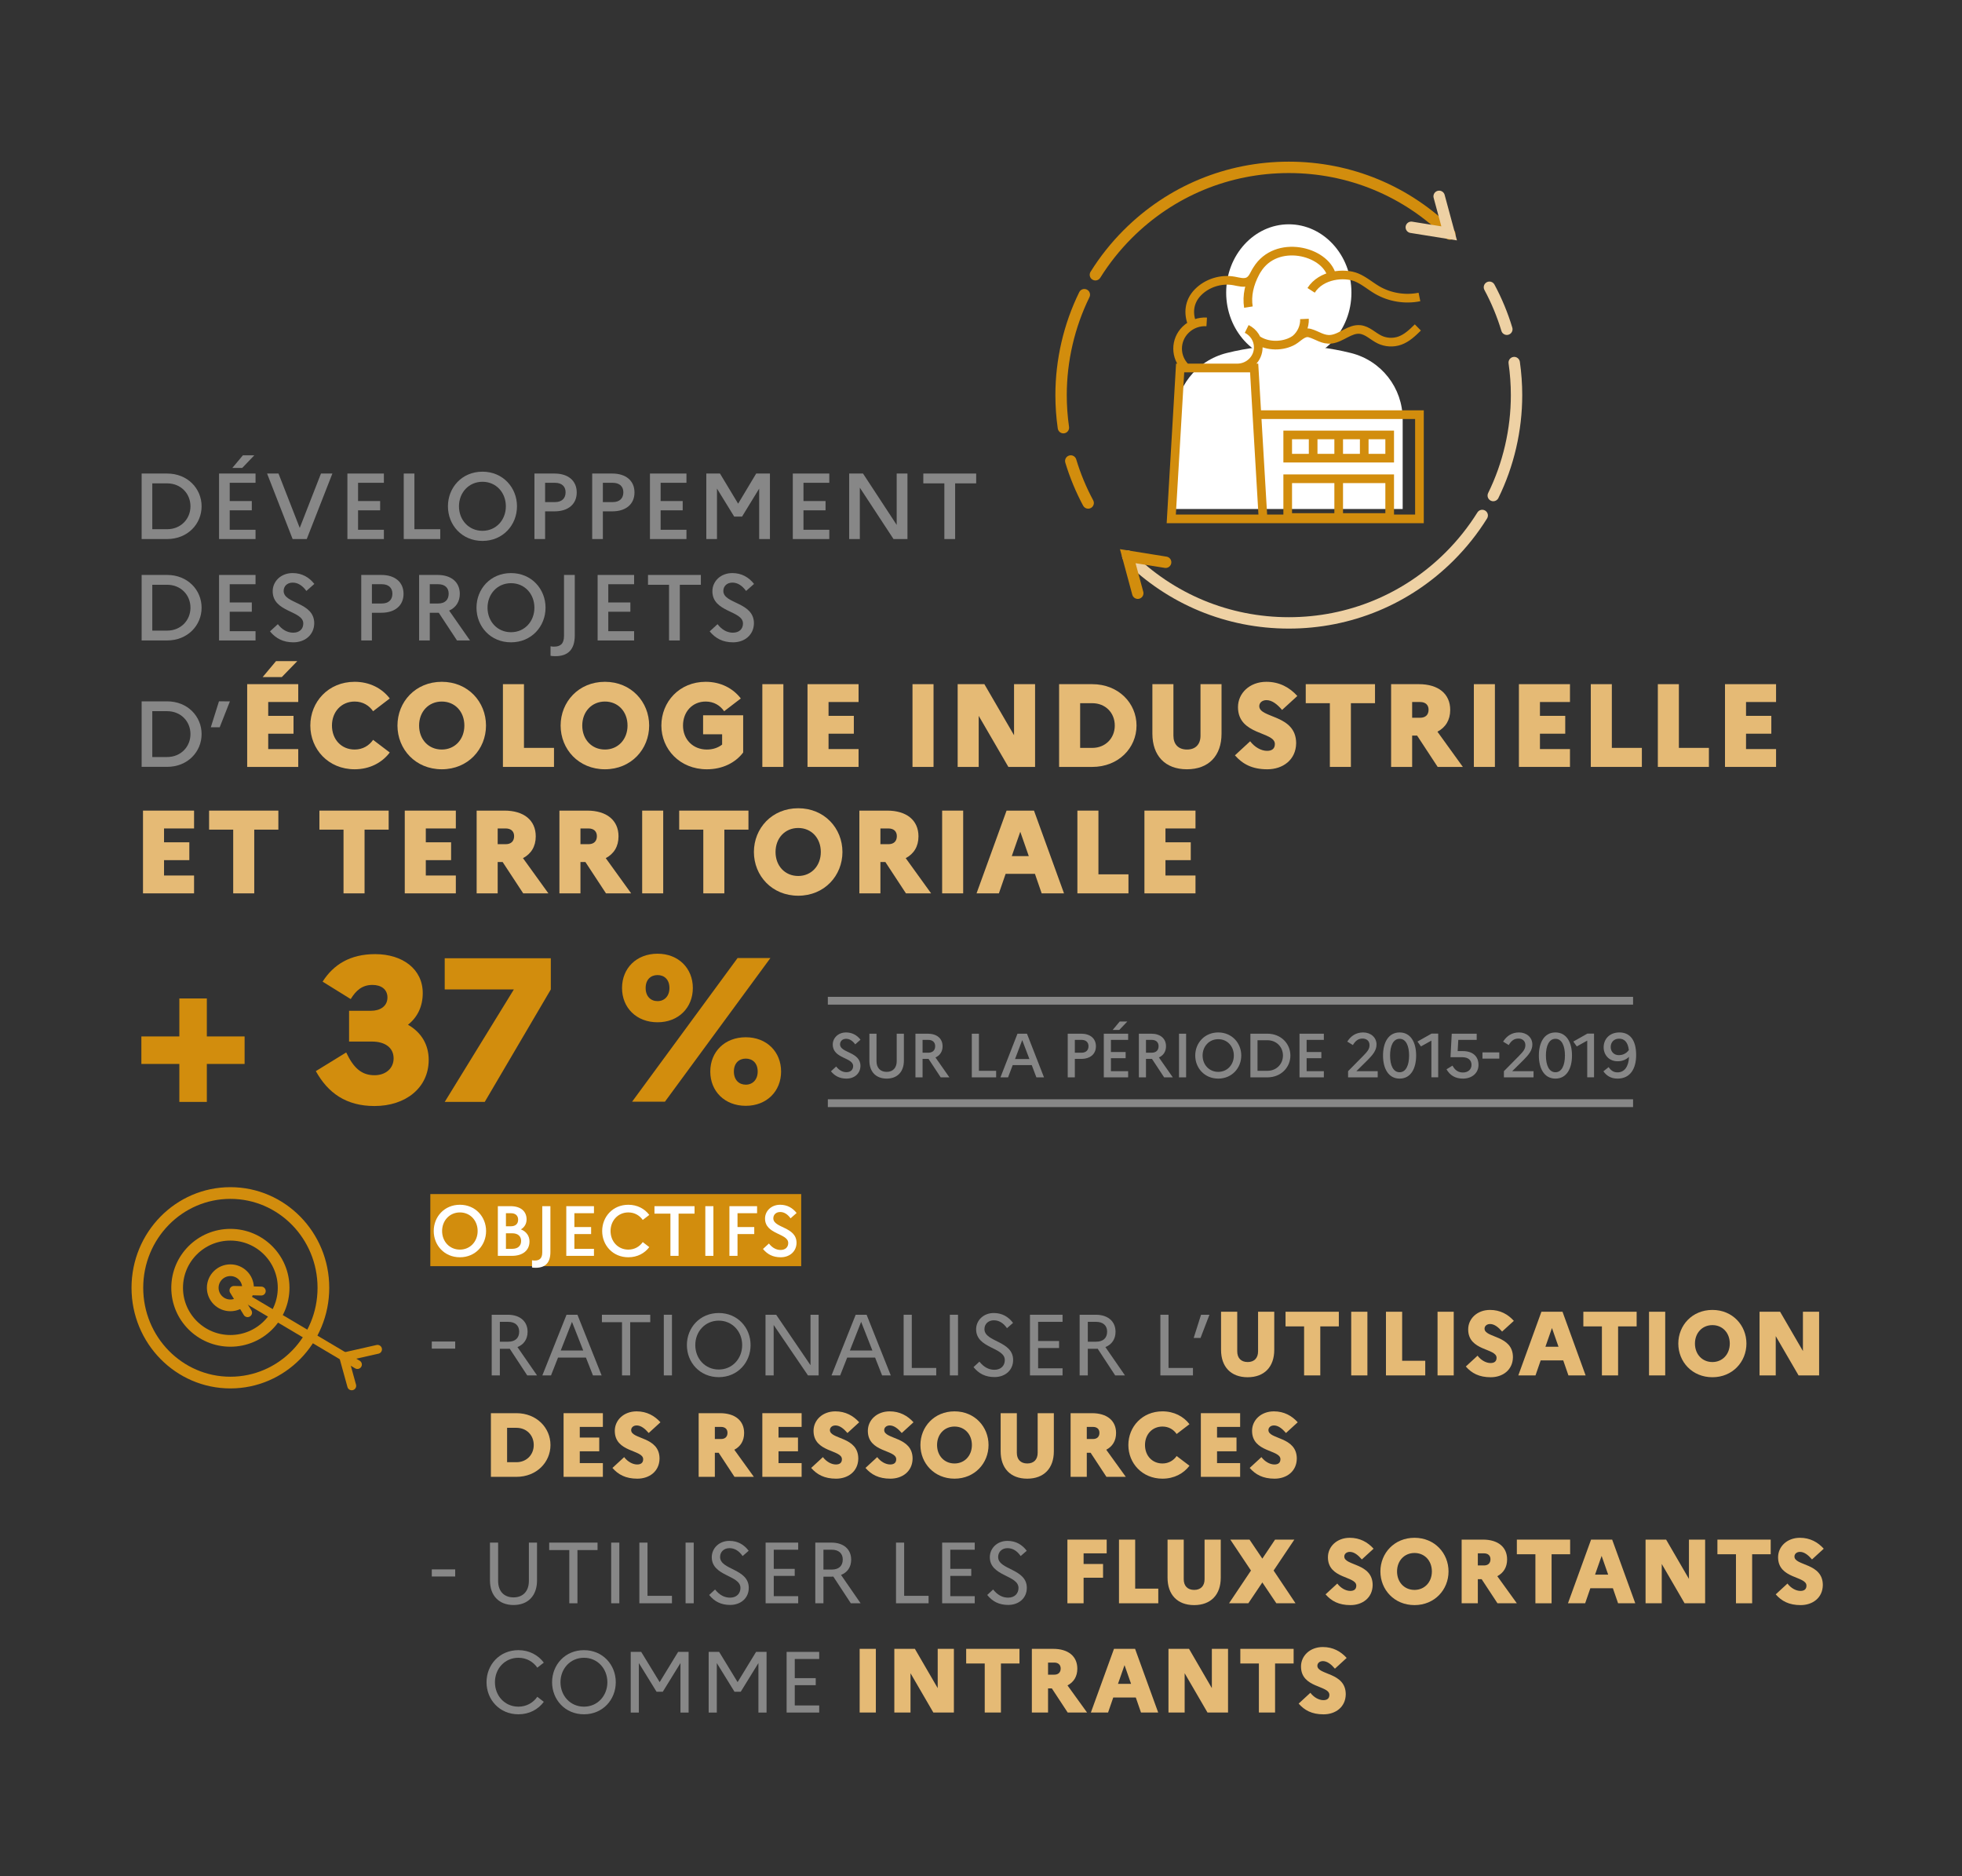 <?xml version="1.0" encoding="UTF-8" standalone="no"?>
<!DOCTYPE svg PUBLIC "-//W3C//DTD SVG 1.1//EN" "http://www.w3.org/Graphics/SVG/1.1/DTD/svg11.dtd">
<svg width="100%" height="100%" viewBox="0 0 1048 1002" version="1.1" xmlns="http://www.w3.org/2000/svg" xmlns:xlink="http://www.w3.org/1999/xlink" xml:space="preserve" xmlns:serif="http://www.serif.com/" style="fill-rule:evenodd;clip-rule:evenodd;">
    <rect x="0" y="0" width="1048" height="1002" fill="#333333" stroke="none"/>
    <g id="Plan-de-travail1" serif:id="Plan de travail1" transform="matrix(1,0,0,1,-723.353,-1381.2)">
        <rect x="723.353" y="1381.2" width="1047.33" height="1001.6" style="fill:none;"/>
        <g transform="matrix(4.167,0,0,4.167,18.797,26.192)">
            <g id="Calque-1" serif:id="Calque 1">
                <g transform="matrix(1,0,0,1,195.594,458.008)">
                    <path d="M0,3.526L0,8.392L-3.525,8.392L-3.525,3.526L-8.392,3.526L-8.392,0.001L-3.525,0.001L-3.525,-4.866L0,-4.866L0,0.001L4.84,0.001L4.84,3.526L0,3.526Z" style="fill:rgb(210,141,13);fill-rule:nonzero;"/>
                </g>
                <g transform="matrix(1,0,0,1,217.088,447.46)">
                    <path d="M0,19.467C-3.656,19.467 -5.971,17.783 -7.523,14.994L-3.63,12.601C-2.683,14.6 -1.657,15.521 0,15.521C1.421,15.521 2.447,14.653 2.447,13.363C2.447,11.944 1.289,11.206 -0.315,11.206L-3.262,11.206L-3.262,7.261L-0.447,7.261C0.684,7.261 1.657,6.708 1.657,5.551C1.657,4.525 0.868,3.946 -0.263,3.946C-1.604,3.946 -2.394,4.683 -3.051,5.761L-6.655,3.526C-5.261,1.342 -3.13,0 0.079,0C3.604,0 6.182,1.92 6.182,4.998C6.182,6.682 5.524,8.076 4.288,9.05C5.998,10.023 6.945,11.601 6.945,13.548C6.945,17.152 3.972,19.467 0,19.467" style="fill:rgb(210,141,13);fill-rule:nonzero;"/>
                </g>
                <g transform="matrix(1,0,0,1,226.086,447.987)">
                    <path d="M0,18.414L8.865,3.998L0,3.998L0,0L13.601,0L13.601,3.998L5.13,18.414L0,18.414Z" style="fill:rgb(210,141,13);fill-rule:nonzero;"/>
                </g>
                <g transform="matrix(1,0,0,1,266.205,451.801)">
                    <path d="M0,10.706C0,9.628 -0.658,9.049 -1.526,9.049C-2.394,9.049 -3.052,9.628 -3.052,10.706C-3.052,11.785 -2.394,12.39 -1.526,12.39C-0.658,12.39 0,11.759 0,10.706M2.999,10.706C2.999,13.231 1.157,15.1 -1.526,15.1C-4.235,15.1 -6.077,13.231 -6.077,10.706C-6.077,8.181 -4.235,6.313 -1.526,6.313C1.157,6.313 2.999,8.181 2.999,10.706M-11.312,0C-11.312,-1.079 -11.969,-1.657 -12.837,-1.657C-13.706,-1.657 -14.363,-1.079 -14.363,0C-14.363,1.078 -13.706,1.684 -12.837,1.684C-11.969,1.684 -11.312,1.052 -11.312,0M-2.578,-3.841L1.631,-3.841L-11.891,14.573L-16.1,14.573L-2.578,-3.841ZM-8.313,0C-8.313,2.525 -10.154,4.393 -12.837,4.393C-15.547,4.393 -17.389,2.525 -17.389,0C-17.389,-2.525 -15.547,-4.394 -12.837,-4.394C-10.154,-4.394 -8.313,-2.525 -8.313,0" style="fill:rgb(210,141,13);fill-rule:nonzero;"/>
                </g>
                <g transform="matrix(1,0,0,1,188.602,393.002)">
                    <path d="M0,-5.876L0,0L1.907,0C3.646,0 4.893,-1.307 4.893,-2.938C4.893,-4.581 3.646,-5.876 1.907,-5.876L0,-5.876ZM-1.367,-7.136L1.895,-7.136C4.534,-7.136 6.32,-5.205 6.32,-2.938C6.32,-0.671 4.534,1.26 1.895,1.26L-1.367,1.26L-1.367,-7.136Z" style="fill:rgb(135,135,135);fill-rule:nonzero;"/>
                </g>
                <g transform="matrix(1,0,0,1,198.862,392.643)">
                    <path d="M0,-7.496L1.355,-9.115L2.818,-9.115L1.271,-7.496L0,-7.496ZM-1.703,-6.776L2.974,-6.776L2.974,-5.589L-0.336,-5.589L-0.336,-3.25L2.495,-3.25L2.495,-2.062L-0.336,-2.062L-0.336,0.432L2.974,0.432L2.974,1.619L-1.703,1.619L-1.703,-6.776Z" style="fill:rgb(135,135,135);fill-rule:nonzero;"/>
                </g>
                <g transform="matrix(1,0,0,1,204.779,394.262)">
                    <path d="M0,-8.396L2.723,-1.427L5.445,-8.396L6.908,-8.396L3.622,0L1.811,0L-1.463,-8.396L0,-8.396Z" style="fill:rgb(135,135,135);fill-rule:nonzero;"/>
                </g>
                <g transform="matrix(1,0,0,1,213.611,394.262)">
                    <path d="M0,-8.396L4.677,-8.396L4.677,-7.209L1.367,-7.209L1.367,-4.87L4.198,-4.87L4.198,-3.682L1.367,-3.682L1.367,-1.188L4.677,-1.188L4.677,0L0,0L0,-8.396Z" style="fill:rgb(135,135,135);fill-rule:nonzero;"/>
                </g>
                <g transform="matrix(1,0,0,1,220.835,394.262)">
                    <path d="M0,-8.396L1.367,-8.396L1.367,-1.26L4.677,-1.26L4.677,0L0,0L0,-8.396Z" style="fill:rgb(135,135,135);fill-rule:nonzero;"/>
                </g>
                <g transform="matrix(1,0,0,1,233.923,390.065)">
                    <path d="M0,0C0,-1.764 -1.247,-3.143 -2.998,-3.143C-4.75,-3.143 -6.009,-1.752 -6.009,0C-6.009,1.763 -4.75,3.142 -2.998,3.142C-1.247,3.142 0,1.751 0,0M1.427,0C1.427,2.398 -0.372,4.437 -2.998,4.437C-5.637,4.437 -7.424,2.398 -7.424,0C-7.424,-2.399 -5.637,-4.437 -2.998,-4.437C-0.372,-4.437 1.427,-2.399 1.427,0" style="fill:rgb(135,135,135);fill-rule:nonzero;"/>
                </g>
                <g transform="matrix(1,0,0,1,238.954,393.075)">
                    <path d="M0,-6.021L0,-3.55L1.271,-3.55C2.123,-3.55 2.626,-4.006 2.626,-4.81C2.626,-5.565 2.123,-6.021 1.271,-6.021L0,-6.021ZM-1.367,-7.208L1.211,-7.208C2.974,-7.208 4.054,-6.273 4.054,-4.786C4.054,-3.298 2.974,-2.363 1.211,-2.363L0,-2.363L0,1.187L-1.367,1.187L-1.367,-7.208Z" style="fill:rgb(135,135,135);fill-rule:nonzero;"/>
                </g>
                <g transform="matrix(1,0,0,1,246.358,393.075)">
                    <path d="M0,-6.021L0,-3.55L1.271,-3.55C2.123,-3.55 2.626,-4.006 2.626,-4.81C2.626,-5.565 2.123,-6.021 1.271,-6.021L0,-6.021ZM-1.367,-7.208L1.211,-7.208C2.974,-7.208 4.054,-6.273 4.054,-4.786C4.054,-3.298 2.974,-2.363 1.211,-2.363L0,-2.363L0,1.187L-1.367,1.187L-1.367,-7.208Z" style="fill:rgb(135,135,135);fill-rule:nonzero;"/>
                </g>
                <g transform="matrix(1,0,0,1,252.395,394.262)">
                    <path d="M0,-8.396L4.677,-8.396L4.677,-7.209L1.367,-7.209L1.367,-4.87L4.198,-4.87L4.198,-3.682L1.367,-3.682L1.367,-1.188L4.677,-1.188L4.677,0L0,0L0,-8.396Z" style="fill:rgb(135,135,135);fill-rule:nonzero;"/>
                </g>
                <g transform="matrix(1,0,0,1,259.619,394.262)">
                    <path d="M0,-8.396L1.751,-8.396L4.078,-4.534L6.393,-8.396L8.155,-8.396L8.155,0L6.776,0L6.776,-6.465L4.582,-2.879L3.574,-2.879L1.367,-6.465L1.367,0L0,0L0,-8.396Z" style="fill:rgb(135,135,135);fill-rule:nonzero;"/>
                </g>
                <g transform="matrix(1,0,0,1,270.706,394.262)">
                    <path d="M0,-8.396L4.677,-8.396L4.677,-7.209L1.367,-7.209L1.367,-4.87L4.198,-4.87L4.198,-3.682L1.367,-3.682L1.367,-1.188L4.677,-1.188L4.677,0L0,0L0,-8.396Z" style="fill:rgb(135,135,135);fill-rule:nonzero;"/>
                </g>
                <g transform="matrix(1,0,0,1,277.931,394.262)">
                    <path d="M0,-8.396L1.775,-8.396L6.092,-1.811L6.092,-8.396L7.472,-8.396L7.472,0L5.685,0L1.367,-6.584L1.367,0L0,0L0,-8.396Z" style="fill:rgb(135,135,135);fill-rule:nonzero;"/>
                </g>
                <g transform="matrix(1,0,0,1,287.435,394.262)">
                    <path d="M0,-8.396L6.776,-8.396L6.776,-7.136L4.078,-7.136L4.078,0L2.698,0L2.698,-7.136L0,-7.136L0,-8.396Z" style="fill:rgb(135,135,135);fill-rule:nonzero;"/>
                </g>
                <g transform="matrix(1,0,0,1,188.602,405.998)">
                    <path d="M0,-5.876L0,0L1.907,0C3.646,0 4.893,-1.307 4.893,-2.938C4.893,-4.581 3.646,-5.876 1.907,-5.876L0,-5.876ZM-1.367,-7.136L1.895,-7.136C4.534,-7.136 6.32,-5.205 6.32,-2.938C6.32,-0.671 4.534,1.26 1.895,1.26L-1.367,1.26L-1.367,-7.136Z" style="fill:rgb(135,135,135);fill-rule:nonzero;"/>
                </g>
                <g transform="matrix(1,0,0,1,197.159,407.259)">
                    <path d="M0,-8.396L4.677,-8.396L4.677,-7.209L1.367,-7.209L1.367,-4.87L4.198,-4.87L4.198,-3.682L1.367,-3.682L1.367,-1.188L4.677,-1.188L4.677,0L0,0L0,-8.396Z" style="fill:rgb(135,135,135);fill-rule:nonzero;"/>
                </g>
                <g transform="matrix(1,0,0,1,204.695,400.95)">
                    <path d="M0,4.221C0.54,4.929 1.224,5.313 1.967,5.313C2.783,5.313 3.262,4.832 3.262,4.137C3.262,2.458 -0.66,2.734 -0.66,-0.001C-0.66,-1.259 0.384,-2.327 1.895,-2.327C3.106,-2.327 4.018,-1.776 4.678,-0.936L3.658,-0.037C3.167,-0.709 2.591,-1.104 1.907,-1.104C1.2,-1.104 0.744,-0.648 0.744,-0.037C0.744,1.643 4.666,1.355 4.666,4.114C4.642,5.588 3.49,6.548 1.991,6.548C0.672,6.548 -0.264,6.044 -1.007,5.145L0,4.221Z" style="fill:rgb(135,135,135);fill-rule:nonzero;"/>
                </g>
                <g transform="matrix(1,0,0,1,216.754,406.071)">
                    <path d="M0,-6.021L0,-3.55L1.271,-3.55C2.123,-3.55 2.626,-4.006 2.626,-4.81C2.626,-5.565 2.123,-6.021 1.271,-6.021L0,-6.021ZM-1.367,-7.208L1.211,-7.208C2.974,-7.208 4.054,-6.273 4.054,-4.786C4.054,-3.298 2.974,-2.363 1.211,-2.363L0,-2.363L0,1.187L-1.367,1.187L-1.367,-7.208Z" style="fill:rgb(135,135,135);fill-rule:nonzero;"/>
                </g>
                <g transform="matrix(1,0,0,1,224.17,406.071)">
                    <path d="M0,-6.021L0,-3.55L1.079,-3.55C1.931,-3.55 2.423,-4.006 2.423,-4.81C2.423,-5.565 1.931,-6.021 1.079,-6.021L0,-6.021ZM-1.367,-7.208L1.007,-7.208C2.771,-7.208 3.85,-6.273 3.85,-4.786C3.85,-3.778 3.346,-3.023 2.482,-2.639L5.157,1.187L3.49,1.187L1.151,-2.363L0,-2.363L0,1.187L-1.367,1.187L-1.367,-7.208Z" style="fill:rgb(135,135,135);fill-rule:nonzero;"/>
                </g>
                <g transform="matrix(1,0,0,1,237.583,403.061)">
                    <path d="M0,0C0,-1.764 -1.247,-3.143 -2.998,-3.143C-4.75,-3.143 -6.009,-1.752 -6.009,0C-6.009,1.763 -4.75,3.142 -2.998,3.142C-1.247,3.142 0,1.751 0,0M1.427,0C1.427,2.398 -0.372,4.437 -2.998,4.437C-5.637,4.437 -7.424,2.398 -7.424,0C-7.424,-2.399 -5.637,-4.437 -2.998,-4.437C-0.372,-4.437 1.427,-2.399 1.427,0" style="fill:rgb(135,135,135);fill-rule:nonzero;"/>
                </g>
                <g transform="matrix(1,0,0,1,240.275,398.863)">
                    <path d="M0,10.41C-0.252,10.41 -0.468,10.398 -0.624,10.362L-0.624,9.139C-0.492,9.175 -0.348,9.187 -0.18,9.187C0.6,9.187 1.103,8.863 1.103,7.819L1.103,0L2.482,0L2.482,7.748C2.482,9.583 1.595,10.41 0,10.41" style="fill:rgb(135,135,135);fill-rule:nonzero;"/>
                </g>
                <g transform="matrix(1,0,0,1,245.687,407.259)">
                    <path d="M0,-8.396L4.677,-8.396L4.677,-7.209L1.367,-7.209L1.367,-4.87L4.198,-4.87L4.198,-3.682L1.367,-3.682L1.367,-1.188L4.677,-1.188L4.677,0L0,0L0,-8.396Z" style="fill:rgb(135,135,135);fill-rule:nonzero;"/>
                </g>
                <g transform="matrix(1,0,0,1,252.144,407.259)">
                    <path d="M0,-8.396L6.776,-8.396L6.776,-7.136L4.078,-7.136L4.078,0L2.698,0L2.698,-7.136L0,-7.136L0,-8.396Z" style="fill:rgb(135,135,135);fill-rule:nonzero;"/>
                </g>
                <g transform="matrix(1,0,0,1,261.058,400.95)">
                    <path d="M0,4.221C0.54,4.929 1.224,5.313 1.967,5.313C2.783,5.313 3.262,4.832 3.262,4.137C3.262,2.458 -0.66,2.734 -0.66,-0.001C-0.66,-1.259 0.384,-2.327 1.895,-2.327C3.106,-2.327 4.018,-1.776 4.678,-0.936L3.658,-0.037C3.167,-0.709 2.591,-1.104 1.907,-1.104C1.2,-1.104 0.744,-0.648 0.744,-0.037C0.744,1.643 4.666,1.355 4.666,4.114C4.642,5.588 3.49,6.548 1.991,6.548C0.672,6.548 -0.264,6.044 -1.007,5.145L0,4.221Z" style="fill:rgb(135,135,135);fill-rule:nonzero;"/>
                </g>
                <g transform="matrix(1,0,0,1,188.602,422.198)">
                    <path d="M0,-5.876L0,0L1.907,0C3.646,0 4.893,-1.307 4.893,-2.938C4.893,-4.581 3.646,-5.876 1.907,-5.876L0,-5.876ZM-1.367,-7.136L1.895,-7.136C4.534,-7.136 6.32,-5.205 6.32,-2.938C6.32,-0.671 4.534,1.26 1.895,1.26L-1.367,1.26L-1.367,-7.136Z" style="fill:rgb(135,135,135);fill-rule:nonzero;"/>
                </g>
                <g transform="matrix(0.3,-0.954,-0.954,-0.3,198.545,418.388)">
                    <path d="M-0.728,2.33L2.754,2.33L3.174,0.992L-0.387,1.244L-0.728,2.33Z" style="fill:rgb(135,135,135);fill-rule:nonzero;"/>
                </g>
                <g transform="matrix(1,0,0,1,202.75,421.422)">
                    <path d="M0,-9.471L1.712,-11.516L4.439,-11.516L2.455,-9.471L0,-9.471ZM-1.985,-8.562L4.561,-8.562L4.561,-6.274L0.712,-6.274L0.712,-4.501L3.955,-4.501L3.955,-2.213L0.712,-2.213L0.712,-0.243L4.561,-0.243L4.561,2.045L-1.985,2.045L-1.985,-8.562Z" style="fill:rgb(229,186,117);fill-rule:nonzero;"/>
                </g>
                <g transform="matrix(1,0,0,1,216.905,416.33)">
                    <path d="M0,3.667L2.136,5.288C1.151,6.591 -0.424,7.439 -2.364,7.439C-5.743,7.439 -8.046,4.864 -8.046,1.834C-8.046,-1.197 -5.743,-3.772 -2.364,-3.772C-0.424,-3.772 1.151,-2.924 2.136,-1.637L0,0C-0.5,-0.728 -1.303,-1.242 -2.364,-1.242C-4.061,-1.242 -5.273,0.061 -5.273,1.834C-5.273,3.621 -4.061,4.909 -2.364,4.909C-1.318,4.909 -0.5,4.395 0,3.667" style="fill:rgb(229,186,117);fill-rule:nonzero;"/>
                </g>
                <g transform="matrix(1,0,0,1,228.605,418.163)">
                    <path d="M0,0.001C0,-1.787 -1.212,-3.075 -2.894,-3.075C-4.591,-3.075 -5.803,-1.772 -5.803,0.001C-5.803,1.788 -4.591,3.076 -2.894,3.076C-1.212,3.076 0,1.773 0,0.001M2.773,0.001C2.773,3.031 0.47,5.606 -2.894,5.606C-6.273,5.606 -8.576,3.031 -8.576,0.001C-8.576,-3.03 -6.273,-5.605 -2.894,-5.605C0.47,-5.605 2.773,-3.03 2.773,0.001" style="fill:rgb(229,186,117);fill-rule:nonzero;"/>
                </g>
                <g transform="matrix(1,0,0,1,233.548,423.466)">
                    <path d="M0,-10.606L2.697,-10.606L2.697,-2.439L6.546,-2.439L6.546,0L0,0L0,-10.606Z" style="fill:rgb(229,186,117);fill-rule:nonzero;"/>
                </g>
                <g transform="matrix(1,0,0,1,249.52,418.163)">
                    <path d="M0,0.001C0,-1.787 -1.212,-3.075 -2.894,-3.075C-4.591,-3.075 -5.803,-1.772 -5.803,0.001C-5.803,1.788 -4.591,3.076 -2.894,3.076C-1.212,3.076 0,1.773 0,0.001M2.773,0.001C2.773,3.031 0.47,5.606 -2.894,5.606C-6.273,5.606 -8.576,3.031 -8.576,0.001C-8.576,-3.03 -6.273,-5.605 -2.894,-5.605C0.47,-5.605 2.773,-3.03 2.773,0.001" style="fill:rgb(229,186,117);fill-rule:nonzero;"/>
                </g>
                <g transform="matrix(1,0,0,1,261.646,415.724)">
                    <path d="M0,4.88L0,3.562L-2.439,3.562L-2.439,1.122L2.697,1.122L2.697,5.895C1.697,7.213 0.045,8.046 -1.955,8.046C-5.424,8.046 -7.788,5.471 -7.788,2.441C-7.788,-0.591 -5.485,-3.166 -2.106,-3.166C-0.167,-3.166 1.409,-2.317 2.394,-1.03L0.258,0.607C-0.242,-0.121 -1.045,-0.636 -2.106,-0.636C-3.803,-0.636 -5.015,0.667 -5.015,2.441C-5.015,4.228 -3.727,5.516 -1.955,5.516C-1.167,5.516 -0.5,5.274 0,4.88" style="fill:rgb(229,186,117);fill-rule:nonzero;"/>
                </g>
                <g transform="matrix(1,0,0,1,0,-5.562)">
                    <rect x="266.8" y="418.423" width="2.697" height="10.606" style="fill:rgb(229,186,117);"/>
                </g>
                <g transform="matrix(1,0,0,1,272.59,423.466)">
                    <path d="M0,-10.606L6.546,-10.606L6.546,-8.318L2.697,-8.318L2.697,-6.545L5.939,-6.545L5.939,-4.257L2.697,-4.257L2.697,-2.288L6.546,-2.288L6.546,0L0,0L0,-10.606Z" style="fill:rgb(229,186,117);fill-rule:nonzero;"/>
                </g>
                <g transform="matrix(1,0,0,1,0,-5.562)">
                    <rect x="286.048" y="418.423" width="2.697" height="10.606" style="fill:rgb(229,186,117);"/>
                </g>
                <g transform="matrix(1,0,0,1,291.838,423.466)">
                    <path d="M0,-10.606L3.424,-10.606L7.228,-4.06L7.228,-10.606L9.924,-10.606L9.924,0L6.5,0L2.697,-6.545L2.697,0L0,0L0,-10.606Z" style="fill:rgb(229,186,117);fill-rule:nonzero;"/>
                </g>
                <g transform="matrix(1,0,0,1,307.539,421.028)">
                    <path d="M0,-5.728L0,0L1.561,0C3.227,0 4.439,-1.228 4.439,-2.864C4.439,-4.516 3.227,-5.728 1.561,-5.728L0,-5.728ZM-2.697,-8.167L1.545,-8.167C4.924,-8.167 7.227,-5.728 7.227,-2.864C7.227,0 4.924,2.439 1.545,2.439L-2.697,2.439L-2.697,-8.167Z" style="fill:rgb(229,186,117);fill-rule:nonzero;"/>
                </g>
                <g transform="matrix(1,0,0,1,322.966,423.769)">
                    <path d="M0,-10.909L2.697,-10.909L2.697,-4.56C2.697,-1.742 1.061,0 -1.742,0C-4.53,0 -6.167,-1.742 -6.167,-4.56L-6.167,-10.909L-3.47,-10.909L-3.47,-4.303C-3.47,-3.212 -2.849,-2.53 -1.727,-2.53C-0.621,-2.53 0,-3.212 0,-4.303L0,-10.909Z" style="fill:rgb(229,186,117);fill-rule:nonzero;"/>
                </g>
                <g transform="matrix(1,0,0,1,329.333,416.149)">
                    <path d="M0,4.03C0.561,4.772 1.395,5.258 2.167,5.258C2.788,5.258 3.167,4.985 3.167,4.379C3.167,2.758 -1.561,3.288 -1.561,-0.349C-1.561,-2.121 -0.075,-3.591 2.076,-3.591C3.758,-3.591 5.061,-2.864 6.046,-1.773L4.091,0.014C3.47,-0.712 2.804,-1.242 2.091,-1.242C1.546,-1.242 1.167,-0.909 1.167,-0.47C1.167,1.106 5.895,0.576 5.895,4.288C5.864,6.409 4.197,7.621 2.197,7.621C0.242,7.621 -0.984,6.939 -1.954,5.833L0,4.03Z" style="fill:rgb(229,186,117);fill-rule:nonzero;"/>
                </g>
                <g transform="matrix(1,0,0,1,336.457,423.466)">
                    <path d="M0,-10.606L8.879,-10.606L8.879,-8.167L5.788,-8.167L5.788,0L3.091,0L3.091,-8.167L0,-8.167L0,-10.606Z" style="fill:rgb(229,186,117);fill-rule:nonzero;"/>
                </g>
                <g transform="matrix(1,0,0,1,350.097,421.179)">
                    <path d="M0,-6.03L0,-4.014L1.03,-4.014C1.712,-4.014 2.105,-4.393 2.105,-5.046C2.105,-5.651 1.712,-6.03 1.03,-6.03L0,-6.03ZM-2.697,-8.318L0.863,-8.318C3.348,-8.318 4.879,-7.091 4.879,-5.015C4.879,-3.727 4.287,-2.772 3.242,-2.227L6.5,2.288L3.272,2.288L0.636,-1.727L0,-1.727L0,2.288L-2.697,2.288L-2.697,-8.318Z" style="fill:rgb(229,186,117);fill-rule:nonzero;"/>
                </g>
                <g transform="matrix(1,0,0,1,0,-5.562)">
                    <rect x="358.008" y="418.423" width="2.697" height="10.606" style="fill:rgb(229,186,117);"/>
                </g>
                <g transform="matrix(1,0,0,1,363.782,423.466)">
                    <path d="M0,-10.606L6.546,-10.606L6.546,-8.318L2.697,-8.318L2.697,-6.545L5.939,-6.545L5.939,-4.257L2.697,-4.257L2.697,-2.288L6.546,-2.288L6.546,0L0,0L0,-10.606Z" style="fill:rgb(229,186,117);fill-rule:nonzero;"/>
                </g>
                <g transform="matrix(1,0,0,1,372.997,423.466)">
                    <path d="M0,-10.606L2.697,-10.606L2.697,-2.439L6.546,-2.439L6.546,0L0,0L0,-10.606Z" style="fill:rgb(229,186,117);fill-rule:nonzero;"/>
                </g>
                <g transform="matrix(1,0,0,1,381.591,423.466)">
                    <path d="M0,-10.606L2.697,-10.606L2.697,-2.439L6.546,-2.439L6.546,0L0,0L0,-10.606Z" style="fill:rgb(229,186,117);fill-rule:nonzero;"/>
                </g>
                <g transform="matrix(1,0,0,1,390.199,423.466)">
                    <path d="M0,-10.606L6.546,-10.606L6.546,-8.318L2.697,-8.318L2.697,-6.545L5.939,-6.545L5.939,-4.257L2.697,-4.257L2.697,-2.288L6.546,-2.288L6.546,0L0,0L0,-10.606Z" style="fill:rgb(229,186,117);fill-rule:nonzero;"/>
                </g>
                <g transform="matrix(1,0,0,1,187.41,439.672)">
                    <path d="M0,-10.606L6.546,-10.606L6.546,-8.318L2.697,-8.318L2.697,-6.545L5.939,-6.545L5.939,-4.257L2.697,-4.257L2.697,-2.288L6.546,-2.288L6.546,0L0,0L0,-10.606Z" style="fill:rgb(229,186,117);fill-rule:nonzero;"/>
                </g>
                <g transform="matrix(1,0,0,1,195.882,439.672)">
                    <path d="M0,-10.606L8.879,-10.606L8.879,-8.167L5.788,-8.167L5.788,0L3.091,0L3.091,-8.167L0,-8.167L0,-10.606Z" style="fill:rgb(229,186,117);fill-rule:nonzero;"/>
                </g>
                <g transform="matrix(1,0,0,1,210.023,439.672)">
                    <path d="M0,-10.606L8.879,-10.606L8.879,-8.167L5.788,-8.167L5.788,0L3.091,0L3.091,-8.167L0,-8.167L0,-10.606Z" style="fill:rgb(229,186,117);fill-rule:nonzero;"/>
                </g>
                <g transform="matrix(1,0,0,1,220.965,439.672)">
                    <path d="M0,-10.606L6.546,-10.606L6.546,-8.318L2.697,-8.318L2.697,-6.545L5.939,-6.545L5.939,-4.257L2.697,-4.257L2.697,-2.288L6.546,-2.288L6.546,0L0,0L0,-10.606Z" style="fill:rgb(229,186,117);fill-rule:nonzero;"/>
                </g>
                <g transform="matrix(1,0,0,1,232.876,437.384)">
                    <path d="M0,-6.03L0,-4.014L1.03,-4.014C1.712,-4.014 2.106,-4.393 2.106,-5.046C2.106,-5.651 1.712,-6.03 1.03,-6.03L0,-6.03ZM-2.697,-8.318L0.863,-8.318C3.349,-8.318 4.879,-7.091 4.879,-5.015C4.879,-3.727 4.288,-2.772 3.242,-2.227L6.5,2.288L3.272,2.288L0.636,-1.727L0,-1.727L0,2.288L-2.697,2.288L-2.697,-8.318Z" style="fill:rgb(229,186,117);fill-rule:nonzero;"/>
                </g>
                <g transform="matrix(1,0,0,1,243.486,437.384)">
                    <path d="M0,-6.03L0,-4.014L1.03,-4.014C1.712,-4.014 2.106,-4.393 2.106,-5.046C2.106,-5.651 1.712,-6.03 1.03,-6.03L0,-6.03ZM-2.697,-8.318L0.863,-8.318C3.349,-8.318 4.879,-7.091 4.879,-5.015C4.879,-3.727 4.288,-2.772 3.242,-2.227L6.5,2.288L3.272,2.288L0.636,-1.727L0,-1.727L0,2.288L-2.697,2.288L-2.697,-8.318Z" style="fill:rgb(229,186,117);fill-rule:nonzero;"/>
                </g>
                <g transform="matrix(1,0,0,1,0,26.848)">
                    <rect x="251.397" y="402.218" width="2.697" height="10.606" style="fill:rgb(229,186,117);"/>
                </g>
                <g transform="matrix(1,0,0,1,256.142,439.672)">
                    <path d="M0,-10.606L8.879,-10.606L8.879,-8.167L5.788,-8.167L5.788,0L3.091,0L3.091,-8.167L0,-8.167L0,-10.606Z" style="fill:rgb(229,186,117);fill-rule:nonzero;"/>
                </g>
                <g transform="matrix(1,0,0,1,274.296,434.368)">
                    <path d="M0,0.001C0,-1.787 -1.212,-3.075 -2.894,-3.075C-4.591,-3.075 -5.803,-1.772 -5.803,0.001C-5.803,1.788 -4.591,3.076 -2.894,3.076C-1.212,3.076 0,1.773 0,0.001M2.773,0.001C2.773,3.031 0.47,5.606 -2.894,5.606C-6.273,5.606 -8.576,3.031 -8.576,0.001C-8.576,-3.03 -6.273,-5.605 -2.894,-5.605C0.47,-5.605 2.773,-3.03 2.773,0.001" style="fill:rgb(229,186,117);fill-rule:nonzero;"/>
                </g>
                <g transform="matrix(1,0,0,1,281.936,437.384)">
                    <path d="M0,-6.03L0,-4.014L1.03,-4.014C1.712,-4.014 2.106,-4.393 2.106,-5.046C2.106,-5.651 1.712,-6.03 1.03,-6.03L0,-6.03ZM-2.697,-8.318L0.863,-8.318C3.349,-8.318 4.879,-7.091 4.879,-5.015C4.879,-3.727 4.288,-2.772 3.242,-2.227L6.5,2.288L3.272,2.288L0.636,-1.727L0,-1.727L0,2.288L-2.697,2.288L-2.697,-8.318Z" style="fill:rgb(229,186,117);fill-rule:nonzero;"/>
                </g>
                <g transform="matrix(1,0,0,1,0,26.848)">
                    <rect x="289.848" y="402.218" width="2.697" height="10.606" style="fill:rgb(229,186,117);"/>
                </g>
                <g transform="matrix(1,0,0,1,300.956,433.838)">
                    <path d="M0,1.062L-1.091,-2.06L-2.182,1.062L0,1.062ZM-2.849,-4.772L0.666,-4.772L4.515,5.834L1.651,5.834L0.788,3.334L-2.97,3.334L-3.833,5.834L-6.697,5.834L-2.849,-4.772Z" style="fill:rgb(229,186,117);fill-rule:nonzero;"/>
                </g>
                <g transform="matrix(1,0,0,1,307.186,439.672)">
                    <path d="M0,-10.606L2.697,-10.606L2.697,-2.439L6.546,-2.439L6.546,0L0,0L0,-10.606Z" style="fill:rgb(229,186,117);fill-rule:nonzero;"/>
                </g>
                <g transform="matrix(1,0,0,1,315.779,439.672)">
                    <path d="M0,-10.606L6.546,-10.606L6.546,-8.318L2.697,-8.318L2.697,-6.545L5.939,-6.545L5.939,-4.257L2.697,-4.257L2.697,-2.288L6.546,-2.288L6.546,0L0,0L0,-10.606Z" style="fill:rgb(229,186,117);fill-rule:nonzero;"/>
                </g>
                <g transform="matrix(1,0,0,1,376.579,459.103)">
                    <path d="M0,1.304C0.52,1.304 0.983,1.088 1.295,0.648C1.167,-0.407 0.696,-0.807 0.048,-0.807C-0.624,-0.807 -1.031,-0.343 -1.031,0.265C-1.031,0.856 -0.608,1.304 0,1.304M-1.967,3.375L-1.295,2.839C-0.991,3.279 -0.656,3.511 -0.16,3.511C0.728,3.511 1.263,2.783 1.319,1.52C0.935,1.888 0.448,2.088 -0.144,2.088C-1.223,2.088 -1.935,1.296 -1.935,0.297C-1.935,-0.735 -1.199,-1.606 0.08,-1.606C1.455,-1.606 2.231,-0.615 2.231,1.288C2.231,3.071 1.455,4.31 -0.152,4.31C-1.039,4.31 -1.591,3.911 -1.967,3.375M-4.04,-0.559L-5.375,0.185L-5.823,-0.439L-4.024,-1.454L-3.168,-1.454L-3.168,4.142L-4.04,4.142L-4.04,-0.559ZM-9.336,1.352C-9.336,2.607 -8.928,3.495 -8.112,3.495C-7.305,3.495 -6.897,2.599 -6.897,1.352C-6.897,0.097 -7.305,-0.791 -8.112,-0.791C-8.928,-0.791 -9.336,0.105 -9.336,1.352M-5.993,1.352C-5.993,3.023 -6.681,4.31 -8.112,4.31C-9.543,4.31 -10.239,3.023 -10.239,1.352C-10.239,-0.319 -9.543,-1.606 -8.112,-1.606C-6.681,-1.606 -5.993,-0.319 -5.993,1.352M-14.719,3.359L-12.816,1.432C-12.257,0.856 -11.969,0.544 -11.969,0.017C-11.969,-0.519 -12.353,-0.823 -12.864,-0.823C-13.432,-0.823 -13.792,-0.511 -14.104,0.009L-14.823,-0.431C-14.359,-1.159 -13.704,-1.606 -12.784,-1.606C-11.833,-1.606 -11.073,-0.991 -11.073,-0.055C-11.073,0.704 -11.569,1.28 -12.193,1.912L-13.656,3.359L-10.921,3.359L-10.921,4.15L-14.719,4.15L-14.719,3.359ZM-15.312,1.752L-17.471,1.752L-17.471,0.952L-15.312,0.952L-15.312,1.752ZM-21.407,-1.446L-18.209,-1.446L-18.209,-0.655L-20.568,-0.655L-20.648,0.784L-20.008,0.784C-18.673,0.784 -17.977,1.48 -17.977,2.559C-17.977,3.615 -18.833,4.31 -19.968,4.31C-20.96,4.31 -21.631,3.895 -22.079,3.119L-21.312,2.647C-20.976,3.263 -20.552,3.527 -19.968,3.527C-19.337,3.527 -18.873,3.159 -18.873,2.543C-18.873,1.952 -19.297,1.568 -20.048,1.568L-21.567,1.568L-21.407,-1.446ZM-24.016,-0.559L-25.351,0.185L-25.799,-0.439L-24,-1.454L-23.144,-1.454L-23.144,4.142L-24.016,4.142L-24.016,-0.559ZM-29.312,1.352C-29.312,2.607 -28.904,3.495 -28.088,3.495C-27.281,3.495 -26.873,2.599 -26.873,1.352C-26.873,0.097 -27.281,-0.791 -28.088,-0.791C-28.904,-0.791 -29.312,0.105 -29.312,1.352M-25.97,1.352C-25.97,3.023 -26.657,4.31 -28.088,4.31C-29.52,4.31 -30.215,3.023 -30.215,1.352C-30.215,-0.319 -29.52,-1.606 -28.088,-1.606C-26.657,-1.606 -25.97,-0.319 -25.97,1.352M-34.695,3.359L-32.792,1.432C-32.233,0.856 -31.945,0.544 -31.945,0.017C-31.945,-0.519 -32.329,-0.823 -32.84,-0.823C-33.408,-0.823 -33.768,-0.511 -34.08,0.009L-34.799,-0.431C-34.336,-1.159 -33.68,-1.606 -32.76,-1.606C-31.809,-1.606 -31.049,-0.991 -31.049,-0.055C-31.049,0.704 -31.545,1.28 -32.169,1.912L-33.632,3.359L-30.897,3.359L-30.897,4.15L-34.695,4.15L-34.695,3.359ZM-40.92,-1.446L-37.801,-1.446L-37.801,-0.655L-40.008,-0.655L-40.008,0.904L-38.121,0.904L-38.121,1.696L-40.008,1.696L-40.008,3.359L-37.801,3.359L-37.801,4.15L-40.92,4.15L-40.92,-1.446ZM-46.304,-0.607L-46.304,3.311L-45.033,3.311C-43.873,3.311 -43.042,2.439 -43.042,1.352C-43.042,0.257 -43.873,-0.607 -45.033,-0.607L-46.304,-0.607ZM-47.216,-1.446L-45.041,-1.446C-43.282,-1.446 -42.09,-0.159 -42.09,1.352C-42.09,2.863 -43.282,4.15 -45.041,4.15L-47.216,4.15L-47.216,-1.446ZM-49.338,1.352C-49.338,0.177 -50.17,-0.743 -51.337,-0.743C-52.504,-0.743 -53.344,0.185 -53.344,1.352C-53.344,2.527 -52.504,3.447 -51.337,3.447C-50.17,3.447 -49.338,2.519 -49.338,1.352M-48.387,1.352C-48.387,2.951 -49.586,4.31 -51.337,4.31C-53.096,4.31 -54.287,2.951 -54.287,1.352C-54.287,-0.247 -53.096,-1.606 -51.337,-1.606C-49.586,-1.606 -48.387,-0.247 -48.387,1.352M-56.368,-1.446L-55.457,-1.446L-55.457,4.151L-56.368,4.151L-56.368,-1.446ZM-60.6,-0.655L-60.6,0.992L-59.881,0.992C-59.313,0.992 -58.985,0.688 -58.985,0.153C-58.985,-0.351 -59.313,-0.655 -59.881,-0.655L-60.6,-0.655ZM-61.512,-1.446L-59.928,-1.446C-58.753,-1.446 -58.034,-0.823 -58.034,0.169C-58.034,0.84 -58.369,1.344 -58.945,1.6L-57.162,4.15L-58.273,4.15L-59.833,1.784L-60.6,1.784L-60.6,4.15L-61.512,4.15L-61.512,-1.446ZM-64.872,-1.926L-63.969,-3.006L-62.993,-3.006L-64.025,-1.926L-64.872,-1.926ZM-66.008,-1.446L-62.889,-1.446L-62.889,-0.655L-65.096,-0.655L-65.096,0.904L-63.209,0.904L-63.209,1.696L-65.096,1.696L-65.096,3.359L-62.889,3.359L-62.889,4.15L-66.008,4.15L-66.008,-1.446ZM-69.72,-0.655L-69.72,0.992L-68.873,0.992C-68.305,0.992 -67.969,0.688 -67.969,0.153C-67.969,-0.351 -68.305,-0.655 -68.873,-0.655L-69.72,-0.655ZM-70.632,-1.446L-68.913,-1.446C-67.737,-1.446 -67.018,-0.823 -67.018,0.169C-67.018,1.16 -67.737,1.784 -68.913,1.784L-69.72,1.784L-69.72,4.15L-70.632,4.15L-70.632,-1.446ZM-75.545,1.8L-76.465,-0.623L-77.384,1.8L-75.545,1.8ZM-77.073,-1.446L-75.857,-1.446L-73.674,4.15L-74.65,4.15L-75.242,2.583L-77.688,2.583L-78.28,4.15L-79.255,4.15L-77.073,-1.446ZM-82.928,-1.446L-82.016,-1.446L-82.016,3.311L-79.809,3.311L-79.809,4.15L-82.928,4.15L-82.928,-1.446ZM-89.24,-0.655L-89.24,0.992L-88.521,0.992C-87.953,0.992 -87.625,0.688 -87.625,0.153C-87.625,-0.351 -87.953,-0.655 -88.521,-0.655L-89.24,-0.655ZM-90.152,-1.446L-88.569,-1.446C-87.393,-1.446 -86.674,-0.823 -86.674,0.169C-86.674,0.84 -87.009,1.344 -87.585,1.6L-85.802,4.15L-86.914,4.15L-88.473,1.784L-89.24,1.784L-89.24,4.15L-90.152,4.15L-90.152,-1.446ZM-92.554,-1.446L-91.634,-1.446L-91.634,2.008C-91.634,3.455 -92.49,4.31 -93.841,4.31C-95.192,4.31 -96.056,3.455 -96.056,2.008L-96.056,-1.446L-95.144,-1.446L-95.144,2.072C-95.144,2.951 -94.64,3.447 -93.841,3.447C-93.057,3.447 -92.554,2.951 -92.554,2.072L-92.554,-1.446ZM-100.312,2.759C-99.952,3.231 -99.496,3.487 -99.001,3.487C-98.457,3.487 -98.137,3.167 -98.137,2.703C-98.137,1.584 -100.752,1.768 -100.752,-0.055C-100.752,-0.895 -100.056,-1.606 -99.048,-1.606C-98.241,-1.606 -97.633,-1.239 -97.194,-0.679L-97.873,-0.079C-98.201,-0.527 -98.585,-0.791 -99.04,-0.791C-99.512,-0.791 -99.816,-0.487 -99.816,-0.079C-99.816,1.04 -97.202,0.848 -97.202,2.687C-97.217,3.671 -97.985,4.31 -98.985,4.31C-99.864,4.31 -100.488,3.975 -100.983,3.375L-100.312,2.759Z" style="fill:rgb(135,135,135);fill-rule:nonzero;"/>
                </g>
                <g transform="matrix(1,0,0,1,275.196,453.433)">
                    <path d="M0,0L103.219,0" style="fill:none;fill-rule:nonzero;stroke:rgb(135,135,135);stroke-width:1px;"/>
                </g>
                <g transform="matrix(1,0,0,1,275.196,466.562)">
                    <path d="M0,0L103.219,0" style="fill:none;fill-rule:nonzero;stroke:rgb(135,135,135);stroke-width:1px;"/>
                </g>
                <g transform="matrix(1,0,0,1,198.612,478.077)">
                    <path d="M0,24.293C6.585,24.293 11.923,18.855 11.923,12.147C11.923,5.438 6.585,0 0,0C-6.585,0 -11.923,5.438 -11.923,12.147C-11.923,18.855 -6.585,24.293 0,24.293Z" style="fill:none;fill-rule:nonzero;stroke:rgb(210,141,13);stroke-width:1.5px;"/>
                </g>
                <g transform="matrix(1,0,0,1,198.612,483.422)">
                    <path d="M0,13.603C3.769,13.603 6.825,10.558 6.825,6.801C6.825,3.045 3.769,0 0,0C-3.769,0 -6.825,3.045 -6.825,6.801C-6.825,10.558 -3.769,13.603 0,13.603Z" style="fill:none;fill-rule:nonzero;stroke:rgb(210,141,13);stroke-width:1.5px;"/>
                </g>
                <g transform="matrix(1,0,0,1,198.612,487.971)">
                    <path d="M0,4.505C1.249,4.505 2.262,3.496 2.262,2.252C2.262,1.008 1.249,0 0,0C-1.249,0 -2.262,1.008 -2.262,2.252C-2.262,3.496 -1.249,4.505 0,4.505Z" style="fill:none;fill-rule:nonzero;stroke:rgb(210,141,13);stroke-width:1.5px;"/>
                </g>
                <g transform="matrix(0.86,0.51,0.51,-0.86,203.048,487.79)">
                    <path d="M-1.237,-4.51L16.45,-4.51" style="fill:none;fill-rule:nonzero;stroke:rgb(210,141,13);stroke-width:1.14px;stroke-linecap:round;stroke-linejoin:round;"/>
                </g>
                <g transform="matrix(1,0,0,1,202.571,493.331)">
                    <path d="M0,-2.69L-3.505,-2.772L-1.754,0.082" style="fill:none;fill-rule:nonzero;stroke:rgb(210,141,13);stroke-width:1.14px;stroke-linecap:round;stroke-linejoin:round;"/>
                </g>
                <g transform="matrix(1,0,0,1,217.472,502.787)">
                    <path d="M0,-4.676L-4.325,-3.696L-3.305,0" style="fill:none;fill-rule:nonzero;stroke:rgb(210,141,13);stroke-width:1.14px;stroke-linecap:round;stroke-linejoin:round;"/>
                </g>
                <g transform="matrix(-1,0,0,1,451.859,153.241)">
                    <rect x="224.43" y="343.869" width="2.999" height="0.911" style="fill:rgb(135,135,135);"/>
                </g>
                <g transform="matrix(1,0,0,1,233.154,500.543)">
                    <path d="M0,-5.955L0,-3.411L1.066,-3.411C1.955,-3.411 2.477,-3.866 2.477,-4.699C2.477,-5.488 1.955,-5.955 1.066,-5.955L0,-5.955ZM-1.044,-6.865L1.022,-6.865C2.588,-6.865 3.555,-6.011 3.555,-4.678C3.555,-3.744 3.077,-3.045 2.255,-2.723L4.766,0.91L3.51,0.91L1.266,-2.512C1.188,-2.5 1.1,-2.5 1.022,-2.5L0,-2.5L0,0.91L-1.044,0.91L-1.044,-6.865Z" style="fill:rgb(135,135,135);fill-rule:nonzero;"/>
                </g>
                <g transform="matrix(1,0,0,1,243.844,496.866)">
                    <path d="M0,1.399L-1.444,-2.278L-2.888,1.399L0,1.399ZM-2.144,-3.188L-0.744,-3.188L2.355,4.587L1.244,4.587L0.344,2.299L-3.232,2.299L-4.132,4.587L-5.243,4.587L-2.144,-3.188Z" style="fill:rgb(135,135,135);fill-rule:nonzero;"/>
                </g>
                <g transform="matrix(1,0,0,1,246.236,501.453)">
                    <path d="M0,-7.775L6.199,-7.775L6.199,-6.82L3.622,-6.82L3.622,0L2.577,0L2.577,-6.82L0,-6.82L0,-7.775Z" style="fill:rgb(135,135,135);fill-rule:nonzero;"/>
                </g>
                <g transform="matrix(1,0,0,1,0,153.241)">
                    <rect x="254.171" y="340.437" width="1.044" height="7.775" style="fill:rgb(135,135,135);"/>
                </g>
                <g transform="matrix(1,0,0,1,264.216,497.566)">
                    <path d="M0,0C0,-1.733 -1.255,-3.133 -3,-3.133C-4.754,-3.133 -6.01,-1.733 -6.01,0C-6.01,1.732 -4.754,3.132 -3,3.132C-1.255,3.132 0,1.732 0,0M1.078,0C1.078,2.222 -0.578,4.11 -3,4.11C-5.432,4.11 -7.087,2.222 -7.087,0C-7.087,-2.222 -5.432,-4.11 -3,-4.11C-0.578,-4.11 1.078,-2.222 1.078,0" style="fill:rgb(135,135,135);fill-rule:nonzero;"/>
                </g>
                <g transform="matrix(1,0,0,1,267.208,501.453)">
                    <path d="M0,-7.775L1.366,-7.775L5.766,-1.31L5.766,-7.775L6.81,-7.775L6.81,0L5.443,0L1.044,-6.464L1.044,0L0,0L0,-7.775Z" style="fill:rgb(135,135,135);fill-rule:nonzero;"/>
                </g>
                <g transform="matrix(1,0,0,1,280.91,496.866)">
                    <path d="M0,1.399L-1.444,-2.278L-2.888,1.399L0,1.399ZM-2.144,-3.188L-0.744,-3.188L2.355,4.587L1.244,4.587L0.344,2.299L-3.232,2.299L-4.132,4.587L-5.243,4.587L-2.144,-3.188Z" style="fill:rgb(135,135,135);fill-rule:nonzero;"/>
                </g>
                <g transform="matrix(1,0,0,1,284.914,501.453)">
                    <path d="M0,-7.775L1.044,-7.775L1.044,-0.955L4.177,-0.955L4.177,0L0,0L0,-7.775Z" style="fill:rgb(135,135,135);fill-rule:nonzero;"/>
                </g>
                <g transform="matrix(1,0,0,1,0,153.241)">
                    <rect x="290.838" y="340.437" width="1.044" height="7.775" style="fill:rgb(135,135,135);"/>
                </g>
                <g transform="matrix(1,0,0,1,294.627,495.434)">
                    <path d="M0,4.253C0.544,4.942 1.189,5.298 1.922,5.298C2.766,5.298 3.255,4.765 3.255,4.054C3.255,2.387 -0.422,2.587 -0.422,0.109C-0.422,-1.023 0.511,-1.978 1.833,-1.978C2.933,-1.978 3.732,-1.478 4.311,-0.712L3.533,-0.034C3.077,-0.689 2.522,-1.045 1.844,-1.045C1.122,-1.045 0.645,-0.557 0.645,0.088C0.645,1.765 4.321,1.554 4.321,4.042C4.321,5.364 3.288,6.231 1.933,6.231C0.778,6.231 -0.078,5.797 -0.755,4.953L0,4.253Z" style="fill:rgb(135,135,135);fill-rule:nonzero;"/>
                </g>
                <g transform="matrix(1,0,0,1,301.107,501.453)">
                    <path d="M0,-7.775L4.177,-7.775L4.177,-6.865L1.044,-6.865L1.044,-4.41L3.732,-4.41L3.732,-3.509L1.044,-3.509L1.044,-0.911L4.177,-0.911L4.177,0L0,0L0,-7.775Z" style="fill:rgb(135,135,135);fill-rule:nonzero;"/>
                </g>
                <g transform="matrix(1,0,0,1,308.52,500.543)">
                    <path d="M0,-5.955L0,-3.411L1.066,-3.411C1.955,-3.411 2.477,-3.866 2.477,-4.699C2.477,-5.488 1.955,-5.955 1.066,-5.955L0,-5.955ZM-1.045,-6.865L1.021,-6.865C2.588,-6.865 3.555,-6.011 3.555,-4.678C3.555,-3.744 3.076,-3.045 2.255,-2.723L4.765,0.91L3.51,0.91L1.266,-2.512C1.188,-2.5 1.1,-2.5 1.021,-2.5L0,-2.5L0,0.91L-1.045,0.91L-1.045,-6.865Z" style="fill:rgb(135,135,135);fill-rule:nonzero;"/>
                </g>
                <g transform="matrix(1,0,0,1,317.823,501.453)">
                    <path d="M0,-7.775L1.044,-7.775L1.044,-0.955L4.177,-0.955L4.177,0L0,0L0,-7.775Z" style="fill:rgb(135,135,135);fill-rule:nonzero;"/>
                </g>
                <g transform="matrix(0.302,-0.953,-0.953,-0.302,324.216,496.579)">
                    <path d="M-0.714,2.002L2.409,2.002L2.735,0.975L-0.449,1.166L-0.714,2.002Z" style="fill:rgb(135,135,135);fill-rule:nonzero;"/>
                </g>
                <g transform="matrix(1,0,0,1,330.346,501.687)">
                    <path d="M0,-8.394L2.075,-8.394L2.075,-3.509C2.075,-1.341 0.816,0 -1.341,0C-3.485,0 -4.745,-1.341 -4.745,-3.509L-4.745,-8.394L-2.67,-8.394L-2.67,-3.312C-2.67,-2.472 -2.191,-1.948 -1.329,-1.948C-0.478,-1.948 0,-2.472 0,-3.312L0,-8.394Z" style="fill:rgb(229,186,117);fill-rule:nonzero;"/>
                </g>
                <g transform="matrix(1,0,0,1,333.868,501.453)">
                    <path d="M0,-8.16L6.831,-8.16L6.831,-6.283L4.453,-6.283L4.453,0L2.378,0L2.378,-6.283L0,-6.283L0,-8.16Z" style="fill:rgb(229,186,117);fill-rule:nonzero;"/>
                </g>
                <g transform="matrix(1,0,0,1,0,152.856)">
                    <rect x="342.286" y="340.437" width="2.075" height="8.16" style="fill:rgb(229,186,117);"/>
                </g>
                <g transform="matrix(1,0,0,1,346.74,501.453)">
                    <path d="M0,-8.16L2.075,-8.16L2.075,-1.877L5.036,-1.877L5.036,0L0,0L0,-8.16Z" style="fill:rgb(229,186,117);fill-rule:nonzero;"/>
                </g>
                <g transform="matrix(1,0,0,1,0,152.856)">
                    <rect x="353.352" y="340.437" width="2.075" height="8.16" style="fill:rgb(229,186,117);"/>
                </g>
                <g transform="matrix(1,0,0,1,358.481,495.823)">
                    <path d="M0,3.101C0.432,3.671 1.072,4.044 1.667,4.044C2.146,4.044 2.437,3.835 2.437,3.369C2.437,2.122 -1.201,2.53 -1.201,-0.268C-1.201,-1.632 -0.059,-2.763 1.597,-2.763C2.892,-2.763 3.894,-2.204 4.651,-1.364L3.147,0.011C2.67,-0.548 2.156,-0.957 1.608,-0.957C1.189,-0.957 0.897,-0.7 0.897,-0.362C0.897,0.851 4.535,0.443 4.535,3.298C4.512,4.931 3.229,5.864 1.69,5.864C0.187,5.864 -0.758,5.339 -1.504,4.488L0,3.101Z" style="fill:rgb(229,186,117);fill-rule:nonzero;"/>
                </g>
                <g transform="matrix(1,0,0,1,368.858,496.965)">
                    <path d="M0,0.816L-0.839,-1.585L-1.679,0.816L0,0.816ZM-2.191,-3.672L0.513,-3.672L3.475,4.488L1.271,4.488L0.606,2.564L-2.285,2.564L-2.949,4.488L-5.152,4.488L-2.191,-3.672Z" style="fill:rgb(229,186,117);fill-rule:nonzero;"/>
                </g>
                <g transform="matrix(1,0,0,1,372.042,501.453)">
                    <path d="M0,-8.16L6.832,-8.16L6.832,-6.283L4.454,-6.283L4.454,0L2.379,0L2.379,-6.283L0,-6.283L0,-8.16Z" style="fill:rgb(229,186,117);fill-rule:nonzero;"/>
                </g>
                <g transform="matrix(1,0,0,1,0,152.856)">
                    <rect x="380.461" y="340.437" width="2.075" height="8.16" style="fill:rgb(229,186,117);"/>
                </g>
                <g transform="matrix(1,0,0,1,390.813,497.373)">
                    <path d="M0,0C0,-1.376 -0.933,-2.366 -2.227,-2.366C-3.532,-2.366 -4.465,-1.364 -4.465,0C-4.465,1.375 -3.532,2.366 -2.227,2.366C-0.933,2.366 0,1.364 0,0M2.134,0C2.134,2.331 0.361,4.313 -2.227,4.313C-4.826,4.313 -6.599,2.331 -6.599,0C-6.599,-2.332 -4.826,-4.313 -2.227,-4.313C0.361,-4.313 2.134,-2.332 2.134,0" style="fill:rgb(229,186,117);fill-rule:nonzero;"/>
                </g>
                <g transform="matrix(1,0,0,1,394.628,501.453)">
                    <path d="M0,-8.16L2.635,-8.16L5.561,-3.124L5.561,-8.16L7.636,-8.16L7.636,0L5.001,0L2.075,-5.036L2.075,0L0,0L0,-8.16Z" style="fill:rgb(229,186,117);fill-rule:nonzero;"/>
                </g>
                <g transform="matrix(1,0,0,1,234.082,512.576)">
                    <path d="M0,-4.406L0,0L1.201,0C2.483,0 3.416,-0.944 3.416,-2.203C3.416,-3.473 2.483,-4.406 1.201,-4.406L0,-4.406ZM-2.075,-6.283L1.189,-6.283C3.789,-6.283 5.561,-4.406 5.561,-2.203C5.561,0 3.789,1.877 1.189,1.877L-2.075,1.877L-2.075,-6.283Z" style="fill:rgb(229,186,117);fill-rule:nonzero;"/>
                </g>
                <g transform="matrix(1,0,0,1,241.323,514.453)">
                    <path d="M0,-8.16L5.036,-8.16L5.036,-6.4L2.075,-6.4L2.075,-5.036L4.57,-5.036L4.57,-3.275L2.075,-3.275L2.075,-1.761L5.036,-1.761L5.036,0L0,0L0,-8.16Z" style="fill:rgb(229,186,117);fill-rule:nonzero;"/>
                </g>
                <g transform="matrix(1,0,0,1,249.088,508.823)">
                    <path d="M0,3.101C0.431,3.671 1.072,4.044 1.667,4.044C2.145,4.044 2.437,3.835 2.437,3.369C2.437,2.122 -1.201,2.53 -1.201,-0.268C-1.201,-1.632 -0.059,-2.763 1.597,-2.763C2.891,-2.763 3.894,-2.204 4.651,-1.364L3.147,0.011C2.669,-0.548 2.156,-0.957 1.608,-0.957C1.189,-0.957 0.897,-0.7 0.897,-0.362C0.897,0.851 4.535,0.443 4.535,3.298C4.511,4.931 3.229,5.864 1.69,5.864C0.187,5.864 -0.758,5.339 -1.504,4.488L0,3.101Z" style="fill:rgb(229,186,117);fill-rule:nonzero;"/>
                </g>
                <g transform="matrix(1,0,0,1,260.713,512.693)">
                    <path d="M0,-4.64L0,-3.089L0.792,-3.089C1.317,-3.089 1.62,-3.38 1.62,-3.882C1.62,-4.348 1.317,-4.64 0.792,-4.64L0,-4.64ZM-2.075,-6.4L0.665,-6.4C2.576,-6.4 3.753,-5.455 3.753,-3.859C3.753,-2.868 3.299,-2.133 2.495,-1.713L5.001,1.76L2.518,1.76L0.489,-1.328L0,-1.328L0,1.76L-2.075,1.76L-2.075,-6.4Z" style="fill:rgb(229,186,117);fill-rule:nonzero;"/>
                </g>
                <g transform="matrix(1,0,0,1,266.8,514.453)">
                    <path d="M0,-8.16L5.036,-8.16L5.036,-6.4L2.075,-6.4L2.075,-5.036L4.57,-5.036L4.57,-3.275L2.075,-3.275L2.075,-1.761L5.036,-1.761L5.036,0L0,0L0,-8.16Z" style="fill:rgb(229,186,117);fill-rule:nonzero;"/>
                </g>
                <g transform="matrix(1,0,0,1,274.565,508.823)">
                    <path d="M0,3.101C0.431,3.671 1.072,4.044 1.667,4.044C2.145,4.044 2.437,3.835 2.437,3.369C2.437,2.122 -1.201,2.53 -1.201,-0.268C-1.201,-1.632 -0.059,-2.763 1.597,-2.763C2.891,-2.763 3.894,-2.204 4.651,-1.364L3.147,0.011C2.669,-0.548 2.156,-0.957 1.608,-0.957C1.189,-0.957 0.897,-0.7 0.897,-0.362C0.897,0.851 4.535,0.443 4.535,3.298C4.511,4.931 3.229,5.864 1.69,5.864C0.187,5.864 -0.758,5.339 -1.504,4.488L0,3.101Z" style="fill:rgb(229,186,117);fill-rule:nonzero;"/>
                </g>
                <g transform="matrix(1,0,0,1,281.526,508.823)">
                    <path d="M0,3.101C0.431,3.671 1.072,4.044 1.667,4.044C2.145,4.044 2.436,3.835 2.436,3.369C2.436,2.122 -1.201,2.53 -1.201,-0.268C-1.201,-1.632 -0.059,-2.763 1.597,-2.763C2.891,-2.763 3.894,-2.204 4.651,-1.364L3.147,0.011C2.669,-0.548 2.157,-0.957 1.608,-0.957C1.189,-0.957 0.897,-0.7 0.897,-0.362C0.897,0.851 4.535,0.443 4.535,3.298C4.511,4.931 3.229,5.864 1.69,5.864C0.187,5.864 -0.758,5.339 -1.504,4.488L0,3.101Z" style="fill:rgb(229,186,117);fill-rule:nonzero;"/>
                </g>
                <g transform="matrix(1,0,0,1,293.663,510.373)">
                    <path d="M0,0C0,-1.376 -0.933,-2.366 -2.227,-2.366C-3.533,-2.366 -4.465,-1.364 -4.465,0C-4.465,1.375 -3.533,2.366 -2.227,2.366C-0.933,2.366 0,1.364 0,0M2.133,0C2.133,2.331 0.361,4.313 -2.227,4.313C-4.827,4.313 -6.599,2.331 -6.599,0C-6.599,-2.332 -4.827,-4.313 -2.227,-4.313C0.361,-4.313 2.133,-2.332 2.133,0" style="fill:rgb(229,186,117);fill-rule:nonzero;"/>
                </g>
                <g transform="matrix(1,0,0,1,302.093,514.687)">
                    <path d="M0,-8.394L2.075,-8.394L2.075,-3.509C2.075,-1.341 0.816,0 -1.34,0C-3.485,0 -4.744,-1.341 -4.744,-3.509L-4.744,-8.394L-2.669,-8.394L-2.669,-3.312C-2.669,-2.472 -2.191,-1.948 -1.328,-1.948C-0.478,-1.948 0,-2.472 0,-3.312L0,-8.394Z" style="fill:rgb(229,186,117);fill-rule:nonzero;"/>
                </g>
                <g transform="matrix(1,0,0,1,308.391,512.693)">
                    <path d="M0,-4.64L0,-3.089L0.792,-3.089C1.316,-3.089 1.62,-3.38 1.62,-3.882C1.62,-4.348 1.316,-4.64 0.792,-4.64L0,-4.64ZM-2.075,-6.4L0.664,-6.4C2.576,-6.4 3.753,-5.455 3.753,-3.859C3.753,-2.868 3.299,-2.133 2.494,-1.713L5.001,1.76L2.518,1.76L0.489,-1.328L0,-1.328L0,1.76L-2.075,1.76L-2.075,-6.4Z" style="fill:rgb(229,186,117);fill-rule:nonzero;"/>
                </g>
                <g transform="matrix(1,0,0,1,319.909,508.962)">
                    <path d="M0,2.821L1.644,4.069C0.886,5.071 -0.326,5.724 -1.818,5.724C-4.418,5.724 -6.19,3.742 -6.19,1.411C-6.19,-0.921 -4.418,-2.903 -1.818,-2.903C-0.326,-2.903 0.886,-2.249 1.644,-1.259L0,-0C-0.385,-0.56 -1.002,-0.955 -1.818,-0.955C-3.124,-0.955 -4.057,0.047 -4.057,1.411C-4.057,2.786 -3.124,3.777 -1.818,3.777C-1.014,3.777 -0.385,3.381 0,2.821" style="fill:rgb(229,186,117);fill-rule:nonzero;"/>
                </g>
                <g transform="matrix(1,0,0,1,323.012,514.453)">
                    <path d="M0,-8.16L5.036,-8.16L5.036,-6.4L2.075,-6.4L2.075,-5.036L4.57,-5.036L4.57,-3.275L2.075,-3.275L2.075,-1.761L5.036,-1.761L5.036,0L0,0L0,-8.16Z" style="fill:rgb(229,186,117);fill-rule:nonzero;"/>
                </g>
                <g transform="matrix(1,0,0,1,330.777,508.823)">
                    <path d="M0,3.101C0.431,3.671 1.072,4.044 1.667,4.044C2.145,4.044 2.436,3.835 2.436,3.369C2.436,2.122 -1.201,2.53 -1.201,-0.268C-1.201,-1.632 -0.059,-2.763 1.597,-2.763C2.891,-2.763 3.894,-2.204 4.651,-1.364L3.147,0.011C2.669,-0.548 2.156,-0.957 1.608,-0.957C1.188,-0.957 0.897,-0.7 0.897,-0.362C0.897,0.851 4.534,0.443 4.534,3.298C4.511,4.931 3.229,5.864 1.689,5.864C0.187,5.864 -0.758,5.339 -1.504,4.488L0,3.101Z" style="fill:rgb(229,186,117);fill-rule:nonzero;"/>
                </g>
                <g transform="matrix(-1,0,0,1,451.859,211.649)">
                    <rect x="224.43" y="314.665" width="2.999" height="0.911" style="fill:rgb(135,135,135);"/>
                </g>
                <g transform="matrix(1,0,0,1,236.875,530.879)">
                    <path d="M0,-7.998L1.044,-7.998L1.044,-3.154C1.044,-1.154 -0.145,0 -1.966,0C-3.788,0 -4.988,-1.154 -4.988,-3.154L-4.988,-7.998L-3.943,-7.998L-3.943,-3.088C-3.943,-1.743 -3.166,-0.977 -1.966,-0.977C-0.778,-0.977 0,-1.743 0,-3.088L0,-7.998Z" style="fill:rgb(135,135,135);fill-rule:nonzero;"/>
                </g>
                <g transform="matrix(1,0,0,1,239.478,530.657)">
                    <path d="M0,-7.776L6.199,-7.776L6.199,-6.82L3.622,-6.82L3.622,0L2.577,0L2.577,-6.82L0,-6.82L0,-7.776Z" style="fill:rgb(135,135,135);fill-rule:nonzero;"/>
                </g>
                <g transform="matrix(1,0,0,1,0,211.648)">
                    <rect x="247.425" y="311.233" width="1.044" height="7.776" style="fill:rgb(135,135,135);"/>
                </g>
                <g transform="matrix(1,0,0,1,251.037,530.657)">
                    <path d="M0,-7.776L1.044,-7.776L1.044,-0.955L4.177,-0.955L4.177,0L0,0L0,-7.776Z" style="fill:rgb(135,135,135);fill-rule:nonzero;"/>
                </g>
                <g transform="matrix(1,0,0,1,0,211.648)">
                    <rect x="256.961" y="311.233" width="1.044" height="7.776" style="fill:rgb(135,135,135);"/>
                </g>
                <g transform="matrix(1,0,0,1,260.74,524.638)">
                    <path d="M0,4.253C0.544,4.942 1.189,5.298 1.922,5.298C2.766,5.298 3.255,4.765 3.255,4.054C3.255,2.387 -0.422,2.587 -0.422,0.11C-0.422,-1.023 0.511,-1.978 1.833,-1.978C2.933,-1.978 3.732,-1.478 4.311,-0.712L3.533,-0.034C3.077,-0.69 2.522,-1.046 1.844,-1.046C1.122,-1.046 0.645,-0.557 0.645,0.088C0.645,1.765 4.321,1.554 4.321,4.042C4.321,5.364 3.288,6.231 1.933,6.231C0.778,6.231 -0.078,5.798 -0.755,4.953L0,4.253Z" style="fill:rgb(135,135,135);fill-rule:nonzero;"/>
                </g>
                <g transform="matrix(1,0,0,1,267.22,530.657)">
                    <path d="M0,-7.776L4.177,-7.776L4.177,-6.865L1.044,-6.865L1.044,-4.41L3.732,-4.41L3.732,-3.51L1.044,-3.51L1.044,-0.911L4.177,-0.911L4.177,0L0,0L0,-7.776Z" style="fill:rgb(135,135,135);fill-rule:nonzero;"/>
                </g>
                <g transform="matrix(1,0,0,1,274.633,529.746)">
                    <path d="M0,-5.954L0,-3.41L1.066,-3.41C1.955,-3.41 2.477,-3.865 2.477,-4.698C2.477,-5.487 1.955,-5.954 1.066,-5.954L0,-5.954ZM-1.044,-6.865L1.022,-6.865C2.588,-6.865 3.555,-6.01 3.555,-4.677C3.555,-3.743 3.077,-3.043 2.255,-2.722L4.765,0.911L3.51,0.911L1.266,-2.51C1.188,-2.499 1.1,-2.499 1.022,-2.499L0,-2.499L0,0.911L-1.044,0.911L-1.044,-6.865Z" style="fill:rgb(135,135,135);fill-rule:nonzero;"/>
                </g>
                <g transform="matrix(1,0,0,1,283.935,530.657)">
                    <path d="M0,-7.776L1.044,-7.776L1.044,-0.955L4.177,-0.955L4.177,0L0,0L0,-7.776Z" style="fill:rgb(135,135,135);fill-rule:nonzero;"/>
                </g>
                <g transform="matrix(1,0,0,1,289.849,530.657)">
                    <path d="M0,-7.776L4.177,-7.776L4.177,-6.865L1.044,-6.865L1.044,-4.41L3.732,-4.41L3.732,-3.51L1.044,-3.51L1.044,-0.911L4.177,-0.911L4.177,0L0,0L0,-7.776Z" style="fill:rgb(135,135,135);fill-rule:nonzero;"/>
                </g>
                <g transform="matrix(1,0,0,1,296.383,524.638)">
                    <path d="M0,4.253C0.544,4.942 1.189,5.298 1.922,5.298C2.766,5.298 3.254,4.765 3.254,4.054C3.254,2.387 -0.422,2.587 -0.422,0.11C-0.422,-1.023 0.511,-1.978 1.833,-1.978C2.932,-1.978 3.732,-1.478 4.31,-0.712L3.533,-0.034C3.077,-0.69 2.522,-1.046 1.844,-1.046C1.122,-1.046 0.645,-0.557 0.645,0.088C0.645,1.765 4.321,1.554 4.321,4.042C4.321,5.364 3.288,6.231 1.933,6.231C0.778,6.231 -0.078,5.798 -0.755,4.953L0,4.253Z" style="fill:rgb(135,135,135);fill-rule:nonzero;"/>
                </g>
                <g transform="matrix(1,0,0,1,305.906,530.657)">
                    <path d="M0,-8.16L5.036,-8.16L5.036,-6.4L2.075,-6.4L2.075,-5.036L4.569,-5.036L4.569,-3.275L2.075,-3.275L2.075,0L0,0L0,-8.16Z" style="fill:rgb(229,186,117);fill-rule:nonzero;"/>
                </g>
                <g transform="matrix(1,0,0,1,312.518,530.657)">
                    <path d="M0,-8.16L2.075,-8.16L2.075,-1.877L5.036,-1.877L5.036,0L0,0L0,-8.16Z" style="fill:rgb(229,186,117);fill-rule:nonzero;"/>
                </g>
                <g transform="matrix(1,0,0,1,323.488,530.891)">
                    <path d="M0,-8.394L2.075,-8.394L2.075,-3.509C2.075,-1.341 0.816,0 -1.341,0C-3.485,0 -4.745,-1.341 -4.745,-3.509L-4.745,-8.394L-2.67,-8.394L-2.67,-3.311C-2.67,-2.472 -2.191,-1.948 -1.329,-1.948C-0.478,-1.948 0,-2.472 0,-3.311L0,-8.394Z" style="fill:rgb(229,186,117);fill-rule:nonzero;"/>
                </g>
                <g transform="matrix(1,0,0,1,326.626,522.497)">
                    <path d="M0,8.16L2.81,3.964L0.163,0L2.623,0L4.267,2.436L5.898,0L8.37,0L5.712,3.964L8.521,8.16L6.062,8.16L4.267,5.49L2.472,8.16L0,8.16Z" style="fill:rgb(229,186,117);fill-rule:nonzero;"/>
                </g>
                <g transform="matrix(1,0,0,1,340.501,525.027)">
                    <path d="M0,3.101C0.431,3.672 1.072,4.045 1.667,4.045C2.145,4.045 2.436,3.835 2.436,3.369C2.436,2.122 -1.201,2.53 -1.201,-0.268C-1.201,-1.632 -0.059,-2.763 1.597,-2.763C2.891,-2.763 3.894,-2.204 4.651,-1.365L3.147,0.011C2.669,-0.548 2.156,-0.957 1.608,-0.957C1.188,-0.957 0.897,-0.7 0.897,-0.362C0.897,0.851 4.534,0.443 4.534,3.299C4.511,4.931 3.229,5.864 1.689,5.864C0.187,5.864 -0.758,5.339 -1.504,4.488L0,3.101Z" style="fill:rgb(229,186,117);fill-rule:nonzero;"/>
                </g>
                <g transform="matrix(1,0,0,1,352.626,526.577)">
                    <path d="M0,0C0,-1.376 -0.933,-2.366 -2.227,-2.366C-3.532,-2.366 -4.465,-1.364 -4.465,0C-4.465,1.376 -3.532,2.366 -2.227,2.366C-0.933,2.366 0,1.364 0,0M2.134,0C2.134,2.331 0.361,4.313 -2.227,4.313C-4.826,4.313 -6.599,2.331 -6.599,0C-6.599,-2.332 -4.826,-4.313 -2.227,-4.313C0.361,-4.313 2.134,-2.332 2.134,0" style="fill:rgb(229,186,117);fill-rule:nonzero;"/>
                </g>
                <g transform="matrix(1,0,0,1,358.516,528.897)">
                    <path d="M0,-4.64L0,-3.089L0.792,-3.089C1.316,-3.089 1.62,-3.38 1.62,-3.882C1.62,-4.348 1.316,-4.64 0.792,-4.64L0,-4.64ZM-2.075,-6.4L0.664,-6.4C2.576,-6.4 3.753,-5.455 3.753,-3.859C3.753,-2.868 3.299,-2.133 2.494,-1.713L5.001,1.76L2.518,1.76L0.489,-1.328L0,-1.328L0,1.76L-2.075,1.76L-2.075,-6.4Z" style="fill:rgb(229,186,117);fill-rule:nonzero;"/>
                </g>
                <g transform="matrix(1,0,0,1,363.518,530.657)">
                    <path d="M0,-8.16L6.831,-8.16L6.831,-6.283L4.453,-6.283L4.453,0L2.378,0L2.378,-6.283L0,-6.283L0,-8.16Z" style="fill:rgb(229,186,117);fill-rule:nonzero;"/>
                </g>
                <g transform="matrix(1,0,0,1,375.223,526.169)">
                    <path d="M0,0.816L-0.839,-1.585L-1.679,0.816L0,0.816ZM-2.191,-3.672L0.513,-3.672L3.475,4.488L1.271,4.488L0.606,2.564L-2.285,2.564L-2.949,4.488L-5.152,4.488L-2.191,-3.672Z" style="fill:rgb(229,186,117);fill-rule:nonzero;"/>
                </g>
                <g transform="matrix(1,0,0,1,380.017,530.657)">
                    <path d="M0,-8.16L2.635,-8.16L5.561,-3.124L5.561,-8.16L7.636,-8.16L7.636,0L5.001,0L2.075,-5.036L2.075,0L0,0L0,-8.16Z" style="fill:rgb(229,186,117);fill-rule:nonzero;"/>
                </g>
                <g transform="matrix(1,0,0,1,389.227,530.657)">
                    <path d="M0,-8.16L6.831,-8.16L6.831,-6.283L4.453,-6.283L4.453,0L2.378,0L2.378,-6.283L0,-6.283L0,-8.16Z" style="fill:rgb(229,186,117);fill-rule:nonzero;"/>
                </g>
                <g transform="matrix(1,0,0,1,398.206,525.027)">
                    <path d="M0,3.101C0.431,3.672 1.072,4.045 1.667,4.045C2.145,4.045 2.436,3.835 2.436,3.369C2.436,2.122 -1.201,2.53 -1.201,-0.268C-1.201,-1.632 -0.059,-2.763 1.597,-2.763C2.891,-2.763 3.894,-2.204 4.651,-1.365L3.147,0.011C2.669,-0.548 2.156,-0.957 1.608,-0.957C1.188,-0.957 0.897,-0.7 0.897,-0.362C0.897,0.851 4.534,0.443 4.534,3.299C4.511,4.931 3.229,5.864 1.689,5.864C0.187,5.864 -0.758,5.339 -1.504,4.488L0,3.101Z" style="fill:rgb(229,186,117);fill-rule:nonzero;"/>
                </g>
                <g transform="matrix(1,0,0,1,237.956,538.908)">
                    <path d="M0,3.733L0.833,4.378C0.122,5.343 -1.022,5.977 -2.422,5.977C-4.854,5.977 -6.51,4.088 -6.51,1.867C-6.51,-0.355 -4.854,-2.244 -2.422,-2.244C-1.022,-2.244 0.122,-1.599 0.833,-0.644L0,0.001C-0.522,-0.755 -1.377,-1.266 -2.422,-1.266C-4.177,-1.266 -5.432,0.133 -5.432,1.867C-5.432,3.599 -4.177,4.999 -2.422,4.999C-1.377,4.999 -0.522,4.488 0,3.733" style="fill:rgb(135,135,135);fill-rule:nonzero;"/>
                </g>
                <g transform="matrix(1,0,0,1,246.936,540.775)">
                    <path d="M0,0C0,-1.733 -1.255,-3.133 -3,-3.133C-4.754,-3.133 -6.01,-1.733 -6.01,0C-6.01,1.732 -4.754,3.132 -3,3.132C-1.255,3.132 0,1.732 0,0M1.077,0C1.077,2.222 -0.578,4.11 -3,4.11C-5.432,4.11 -7.087,2.222 -7.087,0C-7.087,-2.222 -5.432,-4.11 -3,-4.11C-0.578,-4.11 1.077,-2.222 1.077,0" style="fill:rgb(135,135,135);fill-rule:nonzero;"/>
                </g>
                <g transform="matrix(1,0,0,1,249.929,544.662)">
                    <path d="M0,-7.775L1.344,-7.775L3.71,-3.899L6.076,-7.775L7.42,-7.775L7.42,0L6.376,0L6.376,-6.342L4.11,-2.666L3.311,-2.666L1.044,-6.342L1.044,0L0,0L0,-7.775Z" style="fill:rgb(135,135,135);fill-rule:nonzero;"/>
                </g>
                <g transform="matrix(1,0,0,1,259.921,544.662)">
                    <path d="M0,-7.775L1.344,-7.775L3.71,-3.899L6.077,-7.775L7.42,-7.775L7.42,0L6.376,0L6.376,-6.342L4.11,-2.666L3.311,-2.666L1.044,-6.342L1.044,0L0,0L0,-7.775Z" style="fill:rgb(135,135,135);fill-rule:nonzero;"/>
                </g>
                <g transform="matrix(1,0,0,1,269.913,544.662)">
                    <path d="M0,-7.775L4.177,-7.775L4.177,-6.865L1.044,-6.865L1.044,-4.41L3.732,-4.41L3.732,-3.509L1.044,-3.509L1.044,-0.911L4.177,-0.911L4.177,0L0,0L0,-7.775Z" style="fill:rgb(135,135,135);fill-rule:nonzero;"/>
                </g>
                <g transform="matrix(1,0,0,1,0,239.264)">
                    <rect x="279.276" y="297.233" width="2.075" height="8.16" style="fill:rgb(229,186,117);"/>
                </g>
                <g transform="matrix(1,0,0,1,283.719,544.657)">
                    <path d="M0,-8.16L2.635,-8.16L5.561,-3.124L5.561,-8.16L7.636,-8.16L7.636,0L5.001,0L2.075,-5.036L2.075,0L0,0L0,-8.16Z" style="fill:rgb(229,186,117);fill-rule:nonzero;"/>
                </g>
                <g transform="matrix(1,0,0,1,292.93,544.657)">
                    <path d="M0,-8.16L6.832,-8.16L6.832,-6.283L4.454,-6.283L4.454,0L2.378,0L2.378,-6.283L0,-6.283L0,-8.16Z" style="fill:rgb(229,186,117);fill-rule:nonzero;"/>
                </g>
                <g transform="matrix(1,0,0,1,303.424,542.897)">
                    <path d="M0,-4.64L0,-3.089L0.792,-3.089C1.316,-3.089 1.62,-3.38 1.62,-3.882C1.62,-4.348 1.316,-4.64 0.792,-4.64L0,-4.64ZM-2.075,-6.4L0.664,-6.4C2.576,-6.4 3.753,-5.455 3.753,-3.859C3.753,-2.868 3.299,-2.133 2.494,-1.713L5.001,1.76L2.518,1.76L0.489,-1.328L0,-1.328L0,1.76L-2.075,1.76L-2.075,-6.4Z" style="fill:rgb(229,186,117);fill-rule:nonzero;"/>
                </g>
                <g transform="matrix(1,0,0,1,314.068,540.169)">
                    <path d="M0,0.816L-0.84,-1.585L-1.679,0.816L0,0.816ZM-2.192,-3.672L0.513,-3.672L3.474,4.488L1.271,4.488L0.605,2.564L-2.285,2.564L-2.949,4.488L-5.153,4.488L-2.192,-3.672Z" style="fill:rgb(229,186,117);fill-rule:nonzero;"/>
                </g>
                <g transform="matrix(1,0,0,1,318.861,544.657)">
                    <path d="M0,-8.16L2.635,-8.16L5.561,-3.124L5.561,-8.16L7.636,-8.16L7.636,0L5.001,0L2.075,-5.036L2.075,0L0,0L0,-8.16Z" style="fill:rgb(229,186,117);fill-rule:nonzero;"/>
                </g>
                <g transform="matrix(1,0,0,1,328.072,544.657)">
                    <path d="M0,-8.16L6.832,-8.16L6.832,-6.283L4.454,-6.283L4.454,0L2.379,0L2.379,-6.283L0,-6.283L0,-8.16Z" style="fill:rgb(229,186,117);fill-rule:nonzero;"/>
                </g>
                <g transform="matrix(1,0,0,1,337.051,539.027)">
                    <path d="M0,3.101C0.432,3.672 1.072,4.045 1.667,4.045C2.146,4.045 2.437,3.835 2.437,3.369C2.437,2.122 -1.201,2.53 -1.201,-0.268C-1.201,-1.632 -0.059,-2.763 1.597,-2.763C2.892,-2.763 3.894,-2.204 4.651,-1.365L3.147,0.011C2.67,-0.548 2.156,-0.957 1.608,-0.957C1.189,-0.957 0.897,-0.7 0.897,-0.362C0.897,0.851 4.535,0.443 4.535,3.299C4.512,4.931 3.229,5.864 1.69,5.864C0.187,5.864 -0.758,5.339 -1.504,4.488L0,3.101Z" style="fill:rgb(229,186,117);fill-rule:nonzero;"/>
                </g>
                <g transform="matrix(1,0,0,1,334.286,353.923)">
                    <path d="M0,17.515C-4.426,17.515 -8.028,13.587 -8.028,8.757C-8.028,3.928 -4.426,0 0,0C4.426,0 8.028,3.928 8.028,8.757C8.028,13.587 4.426,17.515 0,17.515" style="fill:white;fill-rule:nonzero;"/>
                </g>
                <g transform="matrix(1,0,0,1,319.691,369.439)">
                    <path d="M0,20.973L0,9.476C0,5.449 2.728,1.956 6.634,0.98C9.235,0.33 11.914,0 14.596,0C17.278,0 19.957,0.33 22.559,0.98C26.464,1.956 29.192,5.449 29.192,9.476L29.192,20.973L0,20.973Z" style="fill:white;fill-rule:nonzero;"/>
                </g>
                <g transform="matrix(1,0,0,1,334.287,361.157)">
                    <path d="M0,44.581C-7.992,44.581 -15.506,41.47 -21.158,35.818C-21.443,35.533 -21.443,35.071 -21.158,34.786C-20.873,34.501 -20.411,34.501 -20.126,34.786C-14.75,40.161 -7.602,43.121 0,43.121C7.602,43.121 14.75,40.161 20.126,34.786C21.669,33.241 23.03,31.529 24.174,29.696C24.387,29.352 24.841,29.251 25.179,29.464C25.521,29.676 25.625,30.126 25.411,30.468C24.211,32.396 22.78,34.194 21.158,35.818C15.506,41.47 7.993,44.581 0,44.581M26.208,28.261C26.099,28.261 25.99,28.236 25.886,28.186C25.523,28.008 25.375,27.571 25.552,27.209C27.455,23.336 28.461,18.997 28.461,14.66C28.461,13.306 28.363,11.937 28.17,10.592C28.113,10.193 28.39,9.823 28.789,9.766C29.177,9.705 29.557,9.984 29.616,10.385C29.818,11.798 29.921,13.237 29.921,14.66C29.921,19.219 28.863,23.78 26.863,27.853C26.736,28.111 26.477,28.261 26.208,28.261M27.949,6.947C27.636,6.947 27.346,6.744 27.251,6.428C26.704,4.611 25.971,2.845 25.074,1.18C24.883,0.825 25.016,0.382 25.371,0.191C25.727,0 26.168,0.134 26.36,0.489C27.302,2.24 28.072,4.097 28.648,6.006C28.765,6.392 28.547,6.799 28.16,6.915C28.091,6.937 28.019,6.947 27.949,6.947" style="fill:rgb(238,209,164);fill-rule:nonzero;"/>
                </g>
                <g transform="matrix(1,0,0,1,308.568,345.895)">
                    <path d="M0,44.476C-0.26,44.476 -0.512,44.336 -0.644,44.093C-1.586,42.338 -2.356,40.481 -2.931,38.573C-3.047,38.187 -2.829,37.78 -2.442,37.664C-2.057,37.546 -1.651,37.767 -1.533,38.152C-0.987,39.967 -0.255,41.732 0.642,43.4C0.833,43.755 0.7,44.198 0.345,44.389C0.235,44.447 0.117,44.476 0,44.476M-3.176,34.822C-3.534,34.822 -3.846,34.56 -3.898,34.196C-4.101,32.787 -4.203,31.349 -4.203,29.921C-4.203,25.361 -3.147,20.798 -1.146,16.727C-0.969,16.365 -0.533,16.216 -0.17,16.393C0.192,16.571 0.341,17.008 0.164,17.37C-1.738,21.243 -2.744,25.583 -2.744,29.921C-2.744,31.28 -2.646,32.648 -2.453,33.988C-2.396,34.387 -2.673,34.758 -3.072,34.815C-3.107,34.819 -3.142,34.822 -3.176,34.822M0.926,15.228C0.794,15.228 0.661,15.192 0.541,15.117C0.199,14.904 0.094,14.455 0.307,14.113C1.508,12.185 2.939,10.385 4.56,8.764C10.212,3.112 17.726,0 25.719,0C33.712,0 41.225,3.112 46.876,8.764C47.161,9.049 47.161,9.511 46.876,9.796C46.591,10.081 46.129,10.081 45.844,9.796C40.468,4.42 33.321,1.46 25.719,1.46C18.116,1.46 10.968,4.42 5.592,9.796C4.049,11.339 2.688,13.051 1.546,14.884C1.408,15.106 1.17,15.228 0.926,15.228" style="fill:rgb(210,141,13);fill-rule:nonzero;"/>
                </g>
                <g transform="matrix(1,0,0,1,318.498,400.425)">
                    <path d="M0,-3.188L-4.854,-3.967L-3.572,0.779" style="fill:none;fill-rule:nonzero;stroke:rgb(210,141,13);stroke-width:1.46px;stroke-linecap:round;stroke-miterlimit:10;"/>
                </g>
                <g transform="matrix(1,0,0,1,349.986,351.119)">
                    <path d="M0,3.188L4.854,3.967L3.571,-0.779" style="fill:none;fill-rule:nonzero;stroke:rgb(238,209,164);stroke-width:1.46px;stroke-linecap:round;stroke-miterlimit:10;"/>
                </g>
                <g transform="matrix(1,0,0,1,329.845,375.101)">
                    <path d="M0,-2.765L-9.489,-2.765L-10.627,16.576L1.138,16.576L0,-2.765ZM0.381,-6.384C1.717,-5.456 3.71,-5.511 5.003,-6.261C5.659,-6.641 6.295,-7.469 7.132,-7.236C8.099,-6.966 8.826,-6.315 9.904,-6.453C11.206,-6.62 12.275,-7.832 13.58,-7.694C14.526,-7.594 15.228,-6.816 16.081,-6.405C16.875,-6.022 17.83,-5.97 18.663,-6.265C19.578,-6.588 20.296,-7.283 20.983,-7.958M5.336,-6.49C6.069,-7.124 6.49,-8.089 6.449,-9.046M9.946,-14.597C9.108,-17.797 2.824,-19.341 0.375,-15.368C0.026,-14.856 -0.15,-14.181 -0.699,-13.882C-1.257,-13.578 -1.944,-13.801 -2.573,-13.917C-4.233,-14.222 -6.033,-13.658 -7.203,-12.465C-8.373,-11.273 -8.51,-9.734 -7.901,-8.3M7.301,-12.714C8.611,-14.759 11.557,-15.017 13.128,-14.369C14.089,-13.972 14.88,-13.267 15.776,-12.746C17.385,-11.811 19.356,-11.49 21.187,-11.864M-8.784,-2.815C-10.155,-4.156 -10.155,-6.33 -8.784,-7.671C-8.043,-8.396 -7.053,-8.73 -6.083,-8.67M-0.955,-7.769C-0.075,-7.334 0.528,-6.44 0.528,-5.409C0.528,-3.949 -0.681,-2.765 -2.174,-2.765M0.157,-14.999C-0.622,-13.54 -0.971,-12.037 -0.738,-10.565M0.484,3.22L21.187,3.22L21.187,16.576L1.138,16.576M17.372,8.794L4.3,8.794L4.3,5.816L17.372,5.816L17.372,8.794ZM7.562,5.816L7.562,8.794M10.836,5.816L10.836,8.794M14.11,5.816L14.11,8.794M17.372,11.433L4.3,11.433L4.3,16.404L17.372,16.404L17.372,11.433ZM10.836,11.433L10.836,16.404" style="fill:none;fill-rule:nonzero;stroke:rgb(210,141,13);stroke-width:1.11px;stroke-miterlimit:10;"/>
                </g>
                <g transform="matrix(1,0,0,1,224.241,482.832)">
                    <path d="M0,0L47.541,0" style="fill:none;fill-rule:nonzero;stroke:rgb(210,141,13);stroke-width:9.24px;stroke-miterlimit:10;"/>
                </g>
                <g transform="matrix(1,0,0,1,230.307,482.946)">
                    <path d="M0,0.001C0,-1.336 -0.946,-2.382 -2.273,-2.382C-3.602,-2.382 -4.556,-1.327 -4.556,0.001C-4.556,1.338 -3.602,2.384 -2.273,2.384C-0.946,2.384 0,1.328 0,0.001M1.082,0.001C1.082,1.819 -0.282,3.365 -2.273,3.365C-4.274,3.365 -5.629,1.819 -5.629,0.001C-5.629,-1.818 -4.274,-3.364 -2.273,-3.364C-0.282,-3.364 1.082,-1.818 1.082,0.001" style="fill:white;fill-rule:nonzero;"/>
                </g>
                <g transform="matrix(1,0,0,1,233.934,482.655)">
                    <path d="M0,0.583L0,2.574L0.818,2.574C1.519,2.574 1.946,2.201 1.946,1.564C1.946,0.946 1.519,0.583 0.818,0.583L0,0.583ZM0,-1.991L0,-0.317L0.636,-0.317C1.218,-0.317 1.564,-0.618 1.564,-1.163C1.564,-1.682 1.218,-1.991 0.636,-1.991L0,-1.991ZM-1.037,-2.892L0.609,-2.892C1.874,-2.892 2.646,-2.246 2.646,-1.2C2.646,-0.654 2.392,-0.199 1.919,0.082C2.628,0.364 3.019,0.929 3.019,1.629C3.019,2.766 2.165,3.475 0.764,3.475L-1.037,3.475L-1.037,-2.892Z" style="fill:white;fill-rule:nonzero;"/>
                </g>
                <g transform="matrix(1,0,0,1,237.751,479.763)">
                    <path d="M0,7.895C-0.191,7.895 -0.354,7.885 -0.473,7.858L-0.473,6.93C-0.373,6.958 -0.264,6.967 -0.136,6.967C0.455,6.967 0.837,6.721 0.837,5.93L0.837,0L1.883,0L1.883,5.875C1.883,7.267 1.21,7.895 0,7.895" style="fill:white;fill-rule:nonzero;"/>
                </g>
                <g transform="matrix(1,0,0,1,241.67,486.13)">
                    <path d="M0,-6.366L3.547,-6.366L3.547,-5.466L1.037,-5.466L1.037,-3.692L3.183,-3.692L3.183,-2.792L1.037,-2.792L1.037,-0.9L3.547,-0.9L3.547,0L0,0L0,-6.366Z" style="fill:white;fill-rule:nonzero;"/>
                </g>
                <g transform="matrix(1,0,0,1,251.472,481.528)">
                    <path d="M0,2.837L0.837,3.483C0.246,4.265 -0.691,4.783 -1.846,4.783C-3.847,4.783 -5.202,3.237 -5.202,1.419C-5.202,-0.4 -3.847,-1.946 -1.846,-1.946C-0.691,-1.946 0.246,-1.428 0.837,-0.645L0,0C-0.4,-0.573 -1.045,-0.964 -1.846,-0.964C-3.174,-0.964 -4.128,0.091 -4.128,1.419C-4.128,2.756 -3.174,3.802 -1.846,3.802C-1.045,3.802 -0.4,3.41 0,2.837" style="fill:white;fill-rule:nonzero;"/>
                </g>
                <g transform="matrix(1,0,0,1,252.972,486.13)">
                    <path d="M0,-6.366L5.138,-6.366L5.138,-5.411L3.092,-5.411L3.092,0L2.046,0L2.046,-5.411L0,-5.411L0,-6.366Z" style="fill:white;fill-rule:nonzero;"/>
                </g>
                <g transform="matrix(1,0,0,1,0,124.004)">
                    <rect x="259.491" y="355.76" width="1.037" height="6.366" style="fill:white;"/>
                </g>
                <g transform="matrix(1,0,0,1,262.581,486.13)">
                    <path d="M0,-6.366L3.546,-6.366L3.546,-5.466L1.037,-5.466L1.037,-3.692L3.183,-3.692L3.183,-2.792L1.037,-2.792L1.037,0L0,0L0,-6.366Z" style="fill:white;fill-rule:nonzero;"/>
                </g>
                <g transform="matrix(1,0,0,1,267.646,481.346)">
                    <path d="M0,3.202C0.409,3.738 0.928,4.029 1.491,4.029C2.11,4.029 2.474,3.666 2.474,3.138C2.474,1.865 -0.5,2.074 -0.5,0.001C-0.5,-0.954 0.291,-1.764 1.437,-1.764C2.355,-1.764 3.046,-1.346 3.547,-0.709L2.773,-0.027C2.401,-0.536 1.964,-0.836 1.446,-0.836C0.909,-0.836 0.563,-0.49 0.563,-0.027C0.563,1.246 3.538,1.028 3.538,3.12C3.52,4.238 2.646,4.966 1.51,4.966C0.509,4.966 -0.2,4.584 -0.764,3.902L0,3.202Z" style="fill:white;fill-rule:nonzero;"/>
                </g>
            </g>
        </g>
    </g>
</svg>
